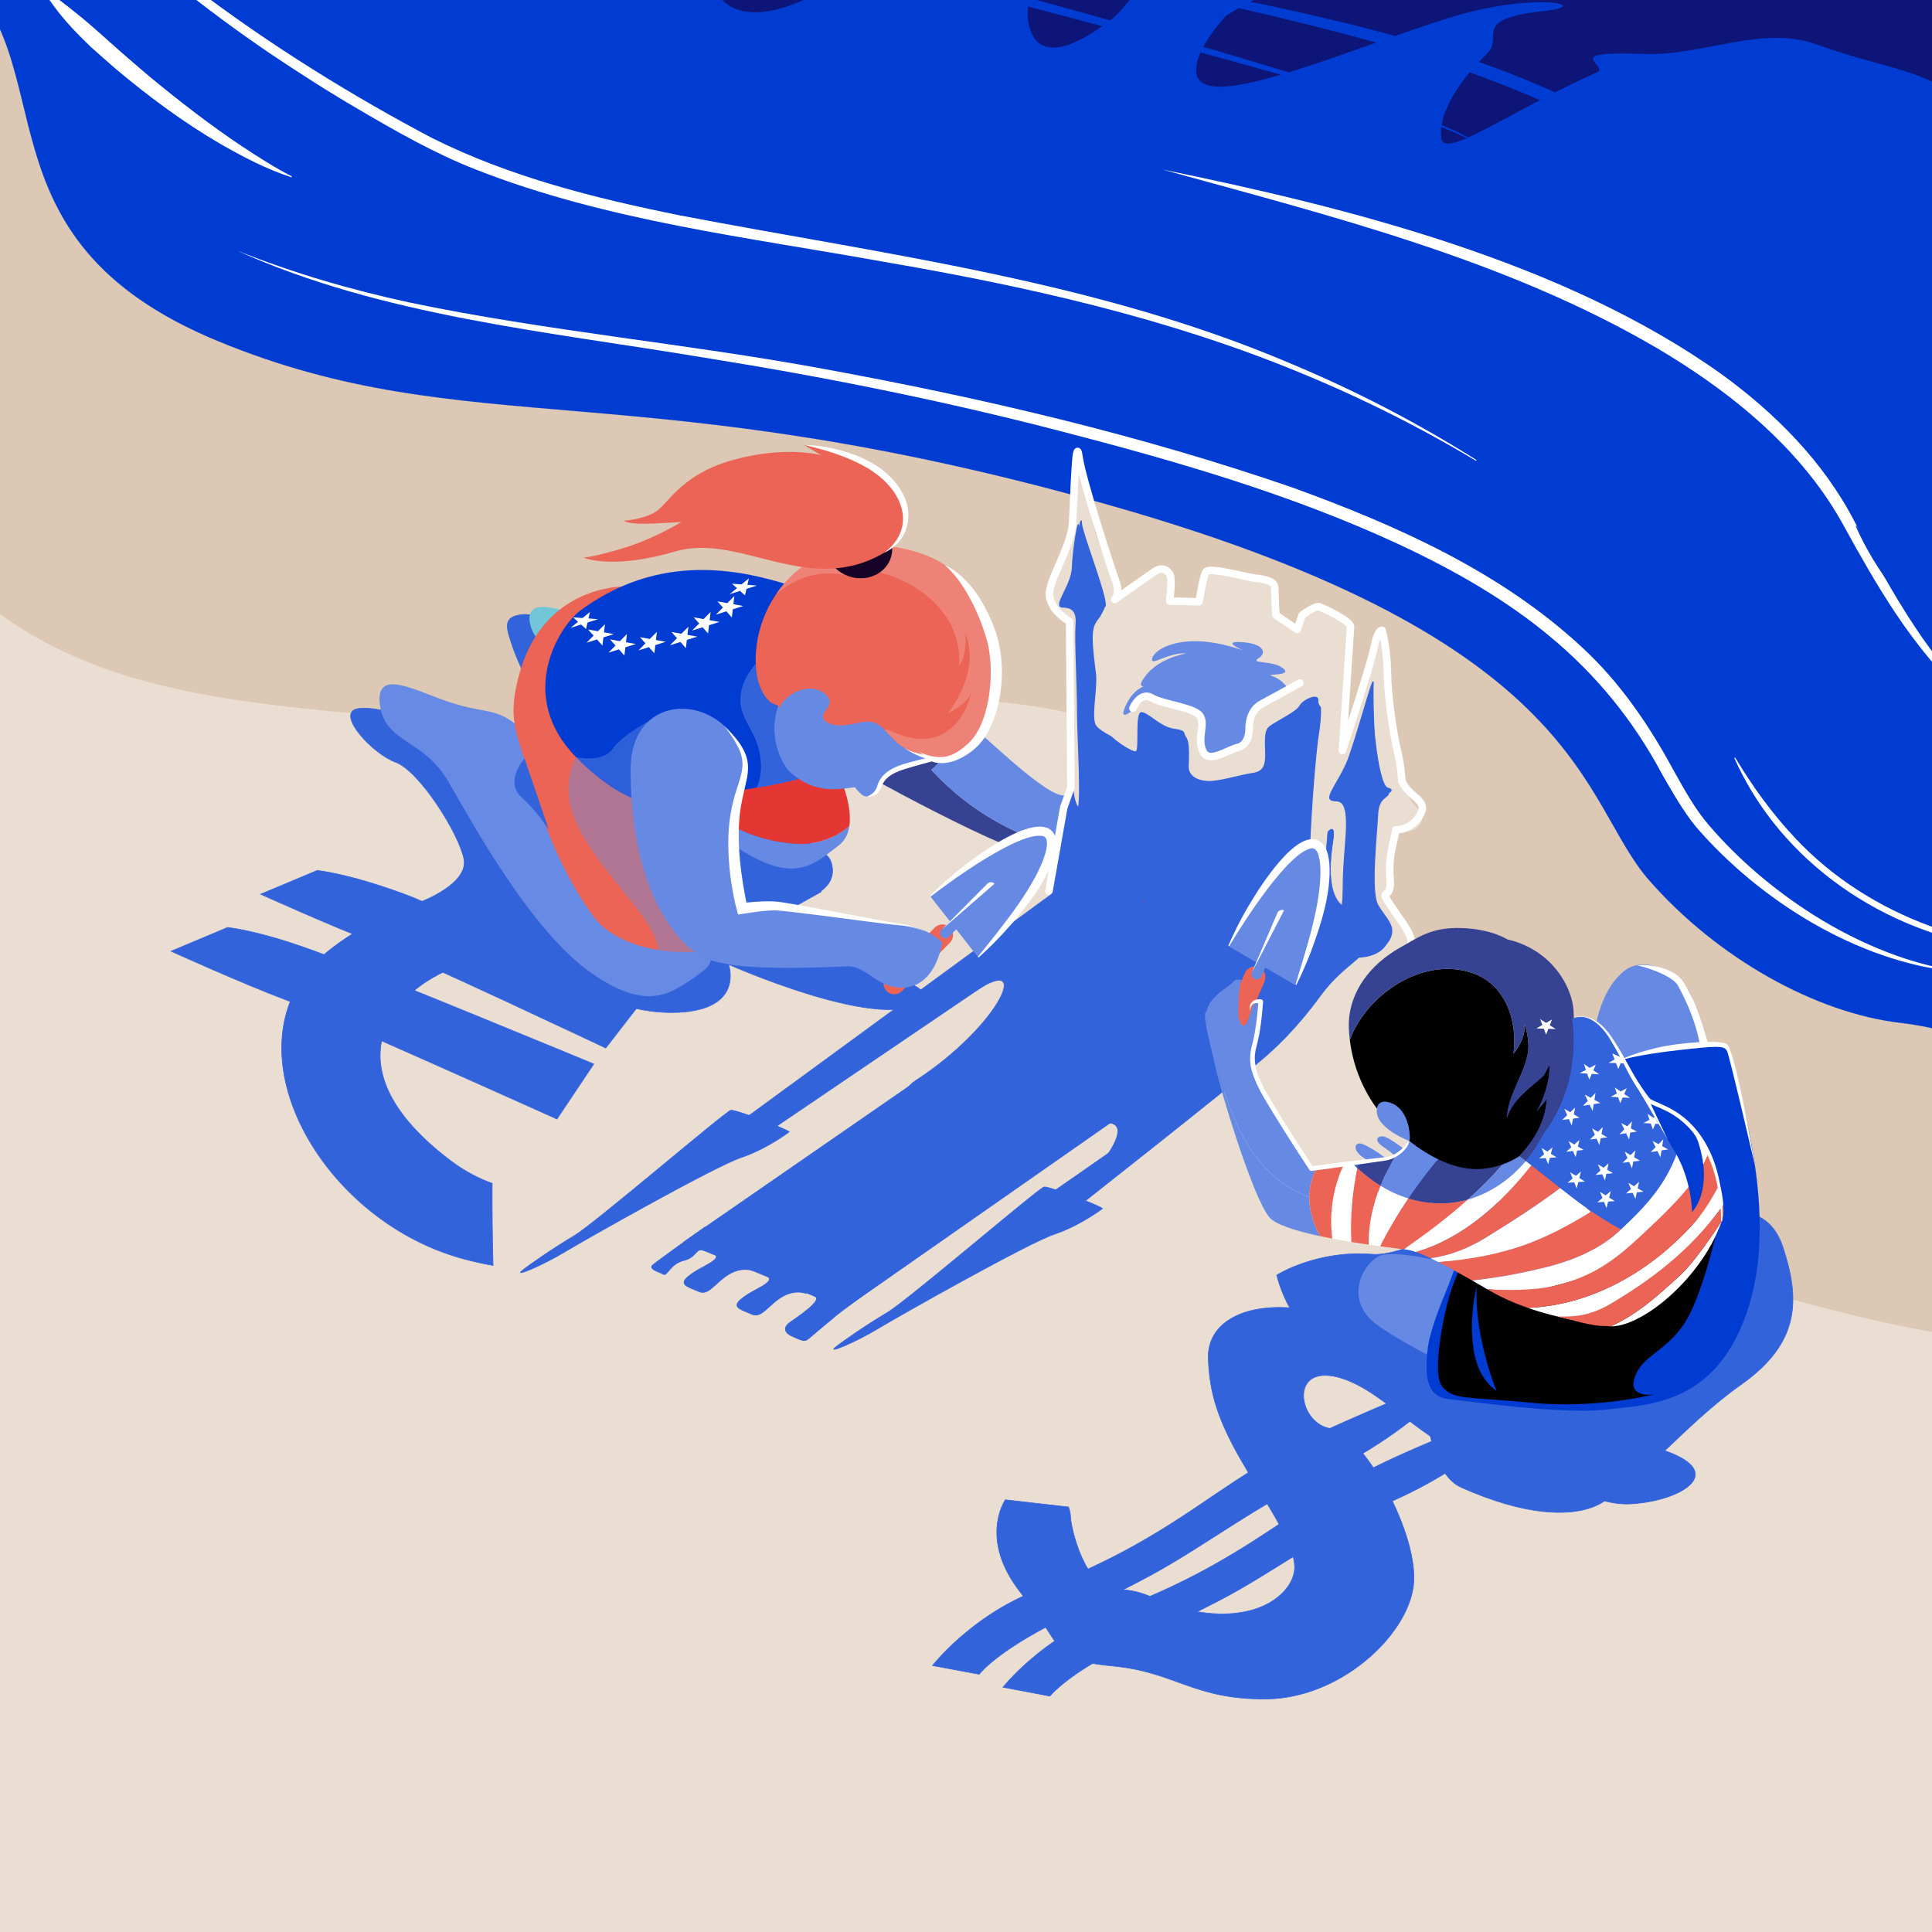 <svg width="262" height="262" viewBox="0 0 262 262" fill="none" xmlns="http://www.w3.org/2000/svg">
<rect x="0" y="0" width="262" height="262" fill="#333333" stroke="none"/>
<g clip-path="url(#clip0_1_1142)">
<rect width="262" height="262" fill="#E5D5C5"/>
<g clip-path="url(#clip1_1_1142)">
<path d="M1117.71 -369.189H-773.159V690.485H1117.71V-369.189Z" fill="#EADED2"/>
<path d="M242.58 66.069C213.642 60.315 184.703 54.561 155.767 48.807C132.046 44.09 108.326 39.373 84.603 34.657C74.062 32.56 63.519 30.464 52.978 28.368C48.326 27.443 42.759 27.326 38.608 25.264C32.249 22.104 27.157 14.969 22.837 9.569C3.692 -14.36 -13.878 -39.548 -29.721 -65.781C-33.008 -71.223 -36.491 -77.866 -41.774 -81.675C-46.797 -85.296 -53.247 -87.442 -58.57 -90.762C-69.75 -97.733 -79.907 -106.199 -90.011 -114.612C-100.132 -123.039 -110.425 -131.662 -117.432 -142.813C-124.679 -154.348 -127.954 -167.861 -133.122 -180.466C-152.451 -227.592 -197.472 -259.695 -244.624 -278.963C-291.774 -298.231 -342.463 -307.136 -390.797 -323.209C-427.587 -335.443 -463.101 -351.858 -500.927 -360.361C-532.613 -367.484 -565.288 -368.906 -597.762 -369.396C-640.972 -370.049 -684.206 -369.099 -727.346 -366.551C-699.08 -335.889 -656.336 -324.281 -619.801 -304.178C-598.73 -292.583 -579.376 -277.873 -562.564 -260.675C-546.043 -243.775 -531.854 -224.395 -513.107 -210.001C-461.323 -170.242 -384.062 -175.039 -335.251 -131.682C-314.053 -112.853 -300.238 -86.421 -277.477 -69.517C-255.602 -53.27 -228.294 -47.36 -204.949 -33.794C-193.867 -27.356 -186.231 -17.164 -175.546 -10.647C-164.712 -4.039 -150.687 -2.017 -141.438 7.049C-134.612 13.739 -131.723 23.535 -125.476 30.771C-116.2 41.516 -100.947 45.008 -86.752 45.068C-72.558 45.128 -58.391 42.395 -44.231 43.405C-39.456 43.746 -34.418 44.645 -30.86 47.844C-28.577 49.896 -27.133 52.694 -25.596 55.352C-18.852 67.011 -9.342 77.041 1.88 84.481C13.802 92.386 27.926 94.593 41.992 96.096C109.414 103.294 123.402 84.127 167.044 104.202C210.686 124.276 179.913 159.805 246.775 177.15C257.123 179.834 268.364 182.344 278.996 181.683C290.83 180.949 303.533 181.437 313.742 188.196C326.763 196.82 332.034 213.036 341.229 225.66C358.707 249.655 389.602 259.706 411.078 280.2C421.953 290.578 430.278 303.525 441.927 313.027C452.069 321.299 464.293 326.594 476.62 330.994C487.421 334.849 498.438 338.1 509.602 340.726C519.99 343.169 532.865 344.259 539.434 335.848C542.316 332.155 543.275 327.332 543.735 322.67C545.643 303.354 540.487 283.949 532.922 266.074C528.184 254.879 522.435 244.009 514.686 234.643C501.286 218.446 482.625 207.554 463.804 198.192C432.58 182.66 399.83 170.419 366.615 159.897C358.297 157.262 349.947 154.736 341.572 152.286C335.072 150.385 327.76 149.619 322.915 144.752C317.026 138.84 311.186 132.839 305.187 127C291.677 113.852 278.166 100.705 264.657 87.556C259.361 82.401 254.065 77.248 248.769 72.094C247.537 70.895 244.344 66.42 242.58 66.069Z" fill="#DCC8B4" stroke="#DCC8B4" stroke-width="0.14" stroke-linecap="round" stroke-linejoin="round"/>
<path d="M275.678 146.042C274.954 145.081 269.003 140.034 257.656 138.7C246.309 137.366 232.959 130.023 223.614 119.342C214.269 108.662 215.27 86.969 150.857 68.614C86.445 50.257 63.644 60.292 29.602 46.275C-4.44 32.258 9.35 8.206 -6.337 -4.477C-15.144 -11.597 -25.267 -15.207 -36.426 -15.982C-51.834 -17.052 -67.191 -7.426 -82.465 -12.503C-99.642 -18.213 -106.167 -40.225 -122.315 -48.405C-140.499 -57.616 -162.745 -47.761 -179.925 -60.346C-187.912 -66.197 -193.25 -73.174 -202.769 -77.255C-212.607 -81.471 -223.412 -83.263 -233.914 -84.95C-240.208 -85.961 -246.673 -87.081 -252.097 -90.426C-256.744 -93.29 -260.298 -97.59 -263.728 -101.837C-286.296 -129.79 -308.701 -160.115 -341.371 -175.059C-356.321 -181.898 -372.65 -185.1 -388.121 -190.664C-415.614 -200.554 -440.313 -218.09 -458.714 -240.786C-472.125 -257.328 -482.437 -276.715 -498.89 -290.236C-512.708 -301.591 -529.832 -307.946 -546.332 -314.849C-578.713 -328.396 -616.511 -348.404 -646.058 -367.351C-601.629 -367.605 -554.009 -369.827 -510.168 -362.623C-471.245 -356.228 -429.865 -338.428 -392.628 -325.418C-359.086 -313.7 -325.795 -301.269 -292.781 -288.14C-229.521 -262.982 -165.879 -234.855 -97.788 -225.982C-80.758 -223.762 -63.978 -224.451 -46.951 -223.423C-33.654 -222.62 -21.377 -219.796 -7.735 -219.766C29.475 -219.686 66.684 -219.605 103.893 -219.524C240.823 -219.228 377.753 -218.931 514.682 -218.633C516.18 -218.63 517.815 -218.579 518.958 -217.609C520.29 -216.479 520.473 -214.528 520.561 -212.785C521.782 -188.249 523.002 -163.711 524.223 -139.175C525.456 -114.391 526.689 -89.606 527.922 -64.822C528.469 -53.836 527.281 -40.753 530.473 -30.302C533.746 -19.587 535.325 -8.176 536.654 2.945C536.654 35.969 539.613 68.892 538.818 102.105C538.503 115.287 534.683 134.238 541.153 145.536C548.536 158.427 562.5 170.294 572.214 181.604C579.109 189.63 586.107 197.75 594.812 203.765C605.068 210.851 617.178 214.664 629.144 218.158C787.786 264.489 955.843 271.716 1114.36 318.486C1118.49 395.243 1119.78 573.734 1118.22 650.588C1062.45 654.258 1006.49 548.871 950.721 545.068C936.011 544.065 920.992 542.99 907.391 537.297C893.8 531.61 882.501 521.678 871.436 511.95C838.801 483.254 804.019 453.871 761.591 444.471C752.963 442.56 744.083 441.499 735.843 438.309C711.571 428.915 697.702 403.428 676.343 388.557C638.829 362.439 581.284 370.774 551.908 335.753C547.526 330.528 543.99 324.505 538.73 320.166C527.338 310.768 510.824 310.524 497.569 305.01C481.717 298.415 467.43 286.928 453.066 277.556C437.88 267.649 422.369 257.443 411.494 242.935C402.038 230.321 395.609 214.103 381.443 207.185C376.226 204.636 370.238 203.553 365.626 200.024C359.127 195.052 356.155 186.2 349.067 181.978C345.771 180.015 341.361 179.251 337.749 177.844C332.552 175.82 327.468 173.52 322.535 170.917C316.868 167.926 311.647 165.866 305.651 163.638C295.331 159.802 282.563 155.168 275.675 146.041L275.678 146.042Z" fill="#003CD2" stroke="#003CD2" stroke-width="0.013" stroke-miterlimit="10"/>
<path d="M302.982 89.775C302.81 87.418 303.391 84.791 303.145 82.401C302.857 79.604 302.432 76.817 301.927 74.051C299.576 61.197 295.42 45.731 284.933 37.018C273.534 27.547 294.264 32.791 272.552 18.894C270.253 17.422 268.412 15.18 266.042 13.425C260.463 9.292 254.529 9.017 246.427 6.051C238.924 3.306 231.022 7.64 222.845 7.317C211.154 6.854 218.532 8.939 216.482 9.851C212.893 11.447 209.555 13.185 206.641 14.741C200.112 18.228 195.721 20.792 195.45 18.747C195.273 17.415 195.615 15.913 196.335 14.346C197.418 11.998 199.355 9.508 201.684 7.245C204.013 4.98 199.282 2.575 209.383 1.496C216.315 0.754 208.249 -1.154 197.015 2.272C195.282 2.801 193.454 3.394 191.565 4.048C187.033 5.618 182.463 7.285 178.324 8.667C176.472 9.285 174.707 9.845 173.07 10.314C166.959 12.062 162.63 12.531 162.251 9.927C161.965 7.965 163.578 5.187 166.092 2.318C166.692 1.633 171.61 -0.707 172.3 -1.394C175.875 -4.953 176.202 -6.736 179.911 -8.668C187.327 -12.53 173.585 -5.764 164.045 -5.013C154.097 -4.23 153.855 0.458 150.196 3.055C146.535 5.653 143.357 7.341 141.062 5.959C138.891 4.651 138.115 -1.656 142.907 -4.605C148.304 -7.925 151.074 -16.135 155.542 -19.337C159.572 -22.224 153.543 -21.292 144.401 -18.418C141.258 -17.43 134.903 -17.252 131.307 -15.882C126.958 -14.224 140.75 -14.344 121.224 -9.331C117.581 -8.395 116.208 -4.263 113.611 -2.587C97.718 7.661 92.675 -2.513 98.68 -12.948C100.466 -16.054 95.579 -12.98 107.032 -20.068C111.7 -22.957 112.709 -28.401 115.723 -30.542C122.885 -35.631 119.294 -36.109 102.479 -30.994C99.603 -30.118 96.34 -30.835 92.677 -29.504C87.56 -27.645 80.774 -26.421 77.094 -24.803C74.168 -23.517 74.103 -21.782 71.944 -20.723C63.512 -16.587 60.467 -14.43 59.124 -16.202C57.005 -19 65.127 -26.95 70.426 -32.355C74.866 -36.883 62.382 -33.239 53.271 -27.718C51.51 -26.651 49.222 -24.774 47.55 -23.894C33.842 -16.677 40.889 -25.715 46.028 -30.12C47.928 -31.748 48.567 -34.831 50.295 -37.117C51.972 -39.335 55.242 -40.283 56.185 -42.105C59.013 -47.57 56.414 -49.486 44.157 -46.452C23.671 -41.38 27.794 -50.521 34.332 -54.487C35.744 -55.343 41.703 -57.974 42.151 -59.871C42.4 -60.922 41.687 -60.826 41.71 -61.229C41.731 -61.572 40.948 -61.812 41.159 -62.856C41.365 -63.873 43.091 -64.408 43.52 -65.315C44.422 -67.217 43.87 -69.531 41.983 -70.668C39.984 -71.874 37.438 -71.606 35.176 -71.029C28.451 -69.312 22.257 -65.22 15.318 -65.109C7.25 -64.98 6.202 -70.84 2.354 -75.997C-0.439 -79.74 -5.987 -79.91 -10.557 -78.949C-15.127 -77.988 -19.82 -76.255 -24.335 -77.446C-30.979 -79.201 -34.817 -86.656 -41.376 -88.71C-47.661 -90.676 -54.882 -87.171 -60.912 -89.817C-65.759 -91.945 -68.17 -97.292 -70.292 -102.141C-72.027 -106.102 -74.198 -110.689 -78.128 -112.916C-82.881 -115.61 -88.632 -116.751 -93.54 -119.316C-100.295 -122.847 -106.595 -128.876 -107.069 -136.482C-107.222 -138.926 -106.773 -141.479 -107.657 -143.766C-111.051 -152.543 -124.564 -147.165 -130.745 -151.943C-138.935 -158.275 -137.396 -171.15 -149.023 -175.827C-154.067 -177.857 -160.044 -177.618 -164.453 -180.8C-171.826 -186.121 -170.333 -192.756 -179.672 -196.731C-189.01 -200.706 -199.319 -201.583 -209.169 -202.662C-265.11 -208.786 -323.912 -217.339 -368.241 -252.007C-377.725 -259.423 -386.33 -267.894 -395.601 -275.575C-418.586 -294.62 -445.226 -308.433 -471.918 -321.466C-485.371 -328.035 -498.924 -334.404 -512.244 -341.241C-523.083 -346.806 -543.56 -354.139 -550.24 -364.163C-543.606 -370.431 -522.248 -366.998 -513.463 -367.042C-496.83 -367.126 -480.197 -367.18 -463.564 -367.229C-415.253 -367.372 -366.942 -367.445 -318.63 -367.506C-254.864 -367.587 -191.097 -367.635 -127.331 -367.67C-53.634 -367.71 20.061 -367.731 93.758 -367.741C171.858 -367.752 249.959 -367.751 328.059 -367.741C405.039 -367.733 482.017 -367.716 558.996 -367.692C629.329 -367.671 699.66 -367.646 769.992 -367.615C828.152 -367.59 886.311 -367.562 944.471 -367.531C984.933 -367.51 1025.39 -367.487 1065.86 -367.463C1083.1 -367.453 1100.33 -367.442 1117.57 -367.431C1117.82 -367.431 1118.07 -367.431 1118.31 -367.431C1118.31 -367.431 1117.84 413.611 1116.95 589.836C1116.95 589.836 1073.63 547.84 1023.17 540.608C1001.11 537.448 986.557 515.475 968.37 502.609C919.66 468.151 858.714 456.583 804.902 430.812C747.314 403.233 698.176 359.493 638.944 335.647C614.58 325.838 587.382 318.59 570.542 298.436C562.254 288.517 557.263 276.262 549.673 265.799C532.589 242.245 505.638 252.496 485.005 235.767C475.061 227.705 469.401 214.262 457.573 209.368C452.809 207.396 447.534 207.071 442.582 205.635C416.566 198.084 406.244 163.067 380.241 155.471C370.283 152.563 358.032 153.582 351.409 145.596C346.806 140.046 346.484 131.534 341.012 126.838C337.606 123.915 333.075 123.622 329.352 121.405C325.86 119.328 324.061 116.037 322.524 112.371C320.373 107.238 318.475 104.5 313.615 102.108C309.371 100.019 303.94 95.613 303.089 90.682C303.039 90.389 303.004 90.088 302.982 89.784V89.775Z" fill="#0D1678"/>
<path d="M265.179 131.754C251.914 130.441 238.627 122.124 230.016 112.152C228.255 110 226.895 107.582 225.515 105.203C217.37 89.846 205.251 81.091 189.787 73.856C175.013 66.991 159.275 62.469 143.536 58.394C127.742 54.305 111.746 51.095 95.632 48.521C74.334 44.955 51.81 42.889 32.111 33.967C39.686 37 47.539 39.299 55.512 41.016C74.165 44.924 93.199 46.587 111.933 50.069C133.374 54.003 154.69 59.015 175.314 66.128C189.402 71.248 203.568 77.537 214.652 87.888C219.714 92.576 223.659 98.376 226.918 104.406C228.417 107.077 229.845 109.713 231.805 111.979C233.779 114.27 235.943 116.412 238.234 118.384C243.871 123.21 250.311 127.152 257.318 129.644C259.872 130.541 262.503 131.24 265.191 131.642L265.179 131.754Z" fill="white"/>
<path d="M39.532 24.043C36.142 22.949 32.957 21.273 29.875 19.511C24.893 16.602 20.189 13.115 15.773 9.408C14.828 8.606 13.201 7.151 12.267 6.32C10.497 4.623 8.797 2.85 7.337 0.873C6.801 0.154 6.28 -0.576 5.812 -1.355L5.902 -1.443C7.466 -0.503 8.86 0.589 10.23 1.703C11.62 2.782 12.925 3.963 14.242 5.128C16.122 6.826 18.248 8.671 20.195 10.315C24.242 13.654 28.43 16.917 32.797 19.827C34.998 21.284 37.224 22.709 39.576 23.922L39.532 24.04V24.043Z" fill="white"/>
<path d="M-0.941 -30.148C10.774 -10.253 38.344 8.067 58.621 18.73C69.179 24.008 80.722 26.891 92.248 29.217C120.098 34.549 148.702 38.073 175.005 49.291C183.758 52.947 192.214 57.319 200.23 62.385L200.165 62.493C195.593 59.757 190.907 57.222 186.111 54.911C182.962 53.388 179.635 51.908 176.395 50.576C158.338 43.103 139.182 38.825 119.976 35.525C101.335 32.157 82.245 29.961 64.496 22.98C58.942 20.807 53.744 17.831 48.617 14.823C44.573 12.471 40.458 9.83 36.568 7.215C27.739 1.206 19.304 -5.48 11.835 -13.13C7.711 -17.398 3.825 -21.938 0.672 -26.978C0.05 -27.991 -0.547 -29.016 -1.057 -30.093L-0.942 -30.146L-0.941 -30.148Z" fill="white"/>
<path d="M273.551 97.532C270.9 98.019 267.477 95.273 265.616 93.579C259.065 87.317 254.45 79.326 250.121 71.464C249.422 70.171 248.654 68.913 247.841 67.688C242.029 59.071 233.673 52.53 224.804 47.268C204.153 35.152 180.301 29.255 157.632 22.987C183.03 28.187 211.971 35.472 233.323 50.646C240.686 55.964 247.301 62.607 251.499 70.737C255.456 78.38 263.529 93.586 271.383 97.04C272.056 97.3 272.793 97.524 273.514 97.413L273.552 97.534L273.551 97.532Z" fill="white"/>
<path d="M-0.146 -72.853C0.471 -70.885 1.382 -68.995 2.34 -67.169C4.146 -63.776 6.328 -60.595 8.718 -57.591C18.399 -45.62 31.451 -36.772 45.276 -30.226C47.445 -29.174 50.328 -27.933 52.562 -26.986C53.747 -26.515 55.497 -25.831 56.686 -25.36C99.484 -9.213 144.595 -0.414 187.937 14.029C192.406 15.637 196.892 17.299 201.024 19.67L200.961 19.779C198.888 18.629 196.7 17.701 194.496 16.833C187.856 14.269 181.021 12.247 174.187 10.269C136.485 -0.386 98.118 -8.89 61.184 -22.126C58.43 -23.12 55.566 -24.225 52.844 -25.325C35.823 -32.296 19.49 -42.411 8.163 -57.154C5.647 -60.482 3.403 -64.029 1.629 -67.809C0.892 -69.437 0.2 -71.09 -0.265 -72.821L-0.143 -72.851L-0.146 -72.853Z" fill="#003CD2"/>
<path d="M260.858 63.084C259.42 63.382 257.757 62.59 256.534 61.884C253.62 60.12 251.238 57.593 249.06 55.008C246.42 51.827 244.082 48.373 241.922 44.858C240.354 42.294 238.876 39.671 237.441 37.04C236.043 34.459 234.355 32.047 232.434 29.829C226.855 23.412 219.57 18.713 211.967 15.023C189.95 4.611 165.586 1.065 142.175 -4.954L142.203 -5.077C148.074 -3.911 153.955 -2.821 159.833 -1.692C164.244 -0.852 168.648 0.038 173.042 0.968C186.967 4.011 200.909 7.58 213.77 13.889C222.574 18.238 230.939 24.132 236.481 32.377C237.325 33.648 238.116 34.956 238.817 36.311C241.541 41.61 244.419 46.836 247.803 51.737C248.6 52.898 249.577 54.216 250.445 55.325C252.304 57.618 254.299 59.867 256.752 61.534C257.364 61.947 258.006 62.316 258.69 62.59C259.361 62.848 260.104 63.076 260.82 62.964L260.858 63.084Z" fill="#003CD2"/>
<path d="M261.997 53.13C261.608 52.543 261.084 51.869 260.639 51.315C257.696 47.693 254.298 44.454 250.801 41.368L249.021 39.841C253.46 43.055 257.817 46.493 261.61 50.467C261.976 50.853 262.467 51.396 262.811 51.803C262.943 51.961 263.067 52.108 263.206 52.29L261.997 53.13Z" fill="#003CD2"/>
<path d="M155.081 14.338L139.59 9.906L155.567 11.999L155.081 14.338Z" fill="#003CD2"/>
<path d="M141.581 22.844L126.237 17.92L142.14 20.522L141.581 22.844Z" fill="#003CD2"/>
<path d="M290.419 128.991C279.653 130.6 268.346 129.36 258.314 125.071C251.398 122.091 245.151 117.461 240.481 111.537C238.365 108.855 236.574 105.9 235.187 102.79L235.298 102.731L235.838 103.596C236.527 104.733 237.308 105.894 238.058 106.996C239.412 108.917 240.868 110.802 242.441 112.548C252.459 123.979 267.364 129.065 282.285 129.279C284.992 129.313 287.714 129.218 290.399 128.868L290.42 128.992L290.419 128.991Z" fill="white"/>
<path d="M306.888 97.56C296.121 99.169 284.815 97.93 274.783 93.641C267.867 90.66 261.62 86.03 256.95 80.106C254.833 77.425 253.043 74.469 251.655 71.359L251.767 71.301L252.307 72.165C252.995 73.302 253.777 74.463 254.527 75.566C255.881 77.486 257.337 79.372 258.909 81.118C268.927 92.548 283.833 97.634 298.754 97.848C301.461 97.882 304.183 97.787 306.868 97.437L306.889 97.562L306.888 97.56Z" fill="#003CD2"/>
<path d="M126.294 104.393C125.542 105.002 124.736 105.547 123.877 106.019C124.736 105.547 125.542 105 126.294 104.393C125.999 104.072 125.707 103.744 125.422 103.41C125.707 103.744 125.999 104.07 126.294 104.393C127.516 103.406 128.6 102.256 129.552 100.991C126.157 97.981 123.402 95.245 123.402 95.245C123.402 95.245 110.636 89.625 108.993 92.022C107.351 94.421 108.165 98.783 112.986 102.418C115.353 104.202 137.904 116.487 142.022 116.37C144.382 116.303 146.345 115.978 147.592 115.712C139.4 114.448 131.925 110.535 126.293 104.392L126.294 104.393Z" fill="#364393"/>
<path d="M157.766 108.078C157.766 108.078 148.113 107.661 144.242 107.861C142.099 107.971 135.631 101.814 131.418 98.078C130.466 99.342 127.516 103.407 126.293 104.395C131.923 110.538 139.4 114.45 147.592 115.715C148.521 115.518 158.51 116.912 158.51 116.912L157.766 108.079V108.078Z" fill="#668AE4"/>
<path d="M186.567 132.802L187.484 127.809L189.291 112.53C189.291 112.53 191.675 113.452 192.685 111.586C193.695 109.72 190.76 109.65 190.199 105.451C189.638 101.251 187.631 95.576 187.974 93.217C188.318 90.857 188.248 85.291 187.413 85.475C186.578 85.658 182.04 101.793 182.04 101.793C182.04 101.793 182.935 87.651 183.219 85.703C183.503 83.754 179.852 82.131 178.88 82.274C177.908 82.417 176.585 83.421 176.585 83.421L175.904 85.365L173.015 83.421V80.155C173.015 80.155 173.149 78.49 169.223 78.331C165.297 78.171 163.762 77.209 163.103 78.331C162.446 79.453 163.103 81.624 163.103 81.624L158.624 81.509V78.331C158.624 78.331 157.441 76.623 155.381 78.331C153.319 80.039 149.108 82.419 149.108 82.419L150.588 107.915" fill="#EADED2"/>
<path d="M145.341 109.513C145.341 109.513 145.571 93.746 145.341 91.372C145.112 88.998 145.393 88.15 145.443 86.117C145.495 84.083 144.491 83.597 143.804 83.501C143.117 83.404 141.891 82.895 142.351 81.031C142.811 79.166 145.242 73.571 145.445 70.942C145.648 68.314 145.725 69.247 145.954 65.178C146.183 61.109 146.414 61.194 146.798 63.568C147.181 65.942 148.108 72.558 149.787 75.352C151.467 78.145 152.075 81.815 152.075 81.815L152.623 111.548L145.341 109.514V109.513Z" fill="#EADED2"/>
<path d="M142.608 121.258L164.425 130.366C164.425 130.366 179.562 135.709 180.317 131.86C181.072 128.012 184.359 129.287 184.359 129.287C184.359 129.287 187.191 129.398 188.346 127.529C189.501 125.66 187.868 124.558 186.837 122.737C185.806 120.916 186.704 113.085 186.837 110.274C186.968 107.462 189.727 107.308 188.194 106.884C186.66 106.461 185.894 94.932 185.996 93.491C186.098 92.05 184.055 100.612 182.983 103.029C181.912 105.446 180.222 107.478 180.835 107.917C181.447 108.355 182.597 107.479 182.905 109.853C183.211 112.226 182.521 115.279 182.521 120.436C182.521 125.593 179.915 127.061 178.229 125.196C176.542 123.331 178.283 102.551 178.784 99.583C179.718 94.05 178.272 91.582 176.831 93.81C174.95 96.724 168.841 100.082 163.548 99.318C158.255 98.556 152.986 93.8 152.219 93.455C151.453 93.109 150.243 91.165 149.649 89.545C147.795 84.497 149.482 83.234 149.865 82.217C150.249 81.2 146.645 72.129 146.645 70.857C146.645 69.586 145.879 73.993 145.802 76.452C145.725 78.912 143.042 81.793 144.498 81.814C145.954 81.835 146.452 82.543 146.3 84.315C146.146 86.086 146.5 92.471 146.5 96.117C146.5 99.762 147.209 109.626 146.367 109.541C145.523 109.455 145.307 105.189 145.307 105.189" fill="#3363DB"/>
<path d="M142.608 121.258L164.425 130.366C164.425 130.366 179.562 135.709 180.317 131.86C181.072 128.012 184.359 129.287 184.359 129.287C184.359 129.287 187.191 129.398 188.346 127.529C189.501 125.66 187.868 124.558 186.837 122.737C185.806 120.916 186.704 113.085 186.837 110.274C186.968 107.462 189.727 107.308 188.194 106.884C186.66 106.461 185.894 94.932 185.996 93.491C186.098 92.05 184.055 100.612 182.983 103.029C181.912 105.446 180.222 107.478 180.835 107.917C181.447 108.355 182.597 107.479 182.905 109.853C183.211 112.226 182.521 115.279 182.521 120.436C182.521 125.593 179.915 127.061 178.229 125.196C176.542 123.331 178.283 102.551 178.784 99.583C179.718 94.05 178.272 91.582 176.831 93.81C174.95 96.724 168.841 100.082 163.548 99.318C158.255 98.556 152.986 93.8 152.219 93.455C151.453 93.109 150.243 91.165 149.649 89.545C147.795 84.497 149.482 83.234 149.865 82.217C150.249 81.2 146.645 72.129 146.645 70.857C146.645 69.586 145.879 73.993 145.802 76.452C145.725 78.912 143.042 81.793 144.498 81.814C145.954 81.835 146.452 82.543 146.3 84.315C146.146 86.086 146.5 92.471 146.5 96.117C146.5 99.762 147.209 109.626 146.367 109.541C145.523 109.455 145.307 105.189 145.307 105.189" stroke="#3363DB" stroke-width="0.143" stroke-miterlimit="10"/>
<path d="M142.836 119.636L164.049 130.882C164.049 130.882 177 132.965 177.754 129.115C178.509 125.267 183.983 129.804 183.983 129.804C183.983 129.804 186.814 129.914 187.969 128.045C189.125 126.176 187.491 125.074 186.46 123.253C185.429 121.432 186.327 113.601 186.46 110.79C186.591 107.978 189.35 107.824 187.817 107.401C186.284 106.977 186.113 94.058 186.215 92.617C186.317 91.176 183.676 101.128 182.605 103.545C181.533 105.963 179.844 107.994 180.456 108.433C181.069 108.871 182.219 107.995 182.527 110.369C182.833 112.743 182.143 115.795 182.143 120.952C182.143 126.109 179.537 127.577 177.85 125.712C176.163 123.847 177.905 103.067 178.406 100.099C179.34 94.567 177.894 92.098 176.453 94.326C174.572 97.24 168.463 100.598 163.17 99.835C157.877 99.072 152.608 94.316 151.841 93.971C151.075 93.625 149.865 91.681 149.27 90.061C147.417 85.013 149.104 83.75 149.487 82.733C149.87 81.716 146.267 72.645 146.267 71.373C146.267 70.102 145.501 74.509 145.424 76.969C145.347 79.428 142.664 82.309 144.12 82.33C145.576 82.351 146.074 83.059 145.922 84.831C145.768 86.602 146.122 92.987 146.122 96.633C146.122 100.278 146.831 110.142 145.989 110.057C145.145 109.972 144.929 105.705 144.929 105.705" fill="#3363DB"/>
<path d="M142.836 119.636L164.049 130.882C164.049 130.882 177 132.965 177.754 129.115C178.509 125.267 183.983 129.804 183.983 129.804C183.983 129.804 186.814 129.914 187.969 128.045C189.125 126.176 187.491 125.074 186.46 123.253C185.429 121.432 186.327 113.601 186.46 110.79C186.591 107.978 189.35 107.824 187.817 107.401C186.284 106.977 186.113 94.058 186.215 92.617C186.317 91.176 183.676 101.128 182.605 103.545C181.533 105.963 179.844 107.994 180.456 108.433C181.069 108.871 182.219 107.995 182.527 110.369C182.833 112.743 182.143 115.795 182.143 120.952C182.143 126.109 179.537 127.577 177.85 125.712C176.163 123.847 177.905 103.067 178.406 100.099C179.34 94.567 177.894 92.098 176.453 94.326C174.572 97.24 168.463 100.598 163.17 99.835C157.877 99.072 152.608 94.316 151.841 93.971C151.075 93.625 149.865 91.681 149.27 90.061C147.417 85.013 149.104 83.75 149.487 82.733C149.87 81.716 146.267 72.645 146.267 71.373C146.267 70.102 145.501 74.509 145.424 76.969C145.347 79.428 142.664 82.309 144.12 82.33C145.576 82.351 146.074 83.059 145.922 84.831C145.768 86.602 146.122 92.987 146.122 96.633C146.122 100.278 146.831 110.142 145.989 110.057C145.145 109.972 144.929 105.705 144.929 105.705" stroke="#3363DB" stroke-width="0.143" stroke-miterlimit="10"/>
<path d="M181.051 97.114C181.051 97.114 178.638 96.171 178.783 95.01C178.929 93.849 176.67 94.829 176.219 95.701C175.769 96.572 172.691 97.94 172.017 98.605C171.342 99.269 171.567 100.93 171.567 102.34C171.567 103.749 171.342 104.621 169.803 104.829C168.264 105.036 165.263 105.992 163.762 105.908C162.261 105.824 161.165 105.144 161.203 103.908C161.241 102.671 161.357 100.626 160.882 100.004C160.406 99.381 161.023 99.061 159.185 98.812C157.347 98.563 155.657 96.53 154.758 96.571C153.858 96.612 154.532 101.798 154.008 101.882C153.482 101.965 150.593 100.139 150.067 99.019C149.542 97.898 150.179 93.583 150.293 93.459C150.406 93.334 150.209 92.074 150.007 90.401C149.806 88.728 161.249 89.308 161.249 89.308L179.41 88.312" fill="#EADED2"/>
<path d="M142.251 120.853L144.255 109.514L145.23 106.772L145.049 84.281C145.049 84.281 142.803 83.076 142.352 81.029C141.9 78.981 145.23 74.441 145.446 70.941C145.661 67.441 145.867 58.676 146.32 61.922C146.775 65.165 150.722 77.217 151.336 78.886C151.95 80.555 151.156 81.306 151.156 81.306C151.156 81.306 155.381 78.331 156.474 77.571C157.566 76.812 158.235 77.278 158.627 77.834C159.018 78.391 158.627 81.507 158.627 81.507L162.612 81.61C162.612 81.61 163.105 78.329 163.52 77.57C163.934 76.81 169.225 78.328 170.235 78.412C171.245 78.496 172.88 78.78 172.873 79.654C172.866 80.528 173.017 83.418 173.017 83.418L175.906 85.363L176.587 83.418C176.587 83.418 178.365 82.117 178.882 82.271C179.399 82.425 183.198 84.232 183.153 84.977C183.108 85.721 182.042 101.79 182.042 101.79C182.042 101.79 185.916 90.075 186.362 87.713C186.808 85.35 187.415 85.472 187.415 85.472C187.415 85.472 188.088 87.62 188.145 91.128C188.203 94.636 188.936 99.419 189.503 101.812C190.071 104.206 190.092 105.908 190.092 105.908C191.258 108.395 193.773 108.422 192.565 110.539C191.358 112.657 189.294 112.527 189.294 112.527" stroke="white" stroke-width="1.016" stroke-linecap="round" stroke-linejoin="round"/>
<path d="M174.552 93.22C174.552 93.22 173.794 92.092 172.542 91.698C171.29 91.303 175.434 91.754 174 90.626C172.565 89.499 169.429 90.063 170.665 89.274C171.902 88.485 171.29 87.244 168.333 87.075C165.376 86.906 168.843 88.313 168.843 88.313C168.843 88.313 164.357 86.483 160.381 87.061C156.406 87.638 155.845 89.668 156.406 89.668C156.967 89.668 158.7 88.654 160.433 88.597C162.166 88.541 157.834 88.71 155.59 91.359C153.347 94.009 156.167 92.825 156.167 92.825C156.167 92.825 153.941 92.769 152.625 95.756C151.309 98.743 154.946 95.121 154.946 95.121L155.769 94.459L162.756 97.112L163.12 101.853L164.365 102.59L168.858 100.703L169.608 96.489L174.552 93.22Z" fill="#668AE4"/>
<path d="M176.284 92.617C176.284 92.617 172.853 94.518 171.072 95.474C169.292 96.433 169.399 98.735 169.399 98.735C169.399 98.735 169.492 100.951 167.894 101.352C166.295 101.754 163.912 103.61 163.117 101.854C162.323 100.099 163.481 98.297 162.754 97.114C162.028 95.93 157.655 95.529 156.164 94.625C154.673 93.722 153.631 96.049 153.631 96.049" stroke="white" stroke-width="1.016" stroke-linecap="round" stroke-linejoin="round"/>
<path d="M189.291 112.53C189.124 113.947 188.248 115.863 188.509 119.136C188.771 122.408 186.901 120.216 188.479 122.632C190.057 125.048 191.213 126.266 191.378 127.628C191.543 128.992 187.995 132.5 187.995 132.5" stroke="white" stroke-width="1.016" stroke-linecap="round" stroke-linejoin="round"/>
<path d="M233.415 147.926C233.415 147.926 230.543 141.409 229.88 136.77C229.217 132.13 223.253 129.369 220.381 131.579C217.509 133.787 216.069 138.206 215.851 143.729C215.631 149.251 215.851 156.431 215.851 156.431L233.415 147.926Z" fill="#668AE4"/>
<path d="M175.233 177.377C168.458 176.811 163.715 179.497 163.86 184.191C164.006 188.886 165.17 192.52 168.239 197.895C171.306 203.271 175.526 209.123 175.571 212.469C175.617 215.815 170.812 220.456 161.096 218.332C156.655 217.361 155.823 215.643 151.399 215.541C146.974 215.439 145.231 206.922 145.194 205.934C145.156 204.947 144.898 204.37 144.898 204.37L136.341 203.391C136.341 203.391 132.593 208.739 138.552 216.152C144.511 223.566 142.516 225.154 150.93 225.931C159.344 226.709 161.87 230.494 171.736 230.4C181.601 230.305 190.714 222.019 191.661 215.148C192.607 208.277 184.851 194.342 180.472 193.735C176.094 193.128 174.694 185.047 181.397 186.743C188.1 188.438 194.674 197.858 202.184 198.046C209.696 198.235 214.625 204.337 221.233 203.937C227.841 203.537 234.144 199.837 226.153 196.874L218.161 193.912C218.161 193.912 182.01 177.942 175.234 177.377H175.233Z" fill="#3363DB" stroke="#3363DB" stroke-width="0.088" stroke-miterlimit="10"/>
<path d="M204.187 193.728C204.187 193.728 198.472 199.207 189.264 203.346C180.055 207.485 173.161 212.956 165.337 217.042C157.514 221.128 154.714 221.823 149.327 224.886C143.941 227.951 142.387 230.009 142.387 230.009L136.021 228.806C136.021 228.806 141.314 222.118 150.148 218.811C158.98 215.506 164.846 212.409 172.243 207.512C179.64 202.613 183.328 200.105 192.612 196.115C201.896 192.124 201.369 192.618 201.369 192.618C201.369 192.618 209.777 185.605 210.301 185.521L204.189 193.727L204.187 193.728Z" fill="#3363DB" stroke="#3363DB" stroke-width="0.088" stroke-miterlimit="10"/>
<path d="M194.186 190.196C194.186 190.196 188.507 195.743 179.359 199.957C170.211 204.172 163.361 209.716 155.588 213.869C147.815 218.022 145.033 218.739 139.682 221.851C134.332 224.963 132.788 227.045 132.788 227.045L126.464 225.868C126.464 225.868 131.723 219.108 140.498 215.733C149.273 212.357 155.1 209.211 162.449 204.242C169.798 199.272 173.463 196.727 182.685 192.661C191.908 188.595 191.384 189.095 191.384 189.095C191.384 189.095 199.739 181.992 200.26 181.904L194.186 190.196Z" fill="#3363DB" stroke="#3363DB" stroke-width="0.088" stroke-miterlimit="10"/>
<path d="M233.018 164.853C233.018 164.853 239.556 162.297 241.804 169.189C244.051 176.081 244.223 182.022 236.169 187.718C228.115 193.413 222.421 201.252 219.956 200.519C217.491 199.786 218.139 200.519 218.139 200.519C221.167 201.599 215.601 209.48 198.181 201.712C194.39 200.023 193.729 193.213 193.729 193.213C193.729 193.213 192.382 189.571 183.606 185.523C174.83 181.475 173.155 172.907 173.155 172.907C173.155 172.907 178.574 169.484 186.08 170.097C193.586 170.71 216.007 154.843 216.007 154.843L233.019 164.852L233.018 164.853Z" fill="#3363DB" stroke="#3363DB" stroke-width="0.088" stroke-miterlimit="10"/>
<path d="M197.738 185.751C197.738 185.751 191.506 182.966 186.913 179.787C182.32 176.607 184.483 171.723 186.913 170.398C189.342 169.072 199.836 172.207 199.836 172.207L197.738 185.752V185.751Z" fill="#668AE4"/>
<path d="M197.423 171.657C197.423 171.657 194.193 180.006 193.641 183.762C193.088 187.518 194.078 189.505 196.455 189.726C198.831 189.947 211.423 191.824 217.61 191.163C223.797 190.501 232.521 190.389 236.83 178.129C241.138 165.869 236.498 150.956 235.503 145.986C234.509 141.016 234.203 141.899 231.925 141.788C229.648 141.678 220.285 140.646 214.926 148.459C209.566 156.276 197.56 171.776 197.421 171.657H197.423Z" fill="#003CD2" stroke="#003CD2" stroke-width="0.013" stroke-miterlimit="10"/>
<path d="M194.778 189.118C193.757 188.37 193.195 186.248 193.634 182.774C194.072 179.301 197.142 172.769 197.142 172.769C197.142 172.769 195.878 176.078 196.177 179.879L196.476 183.678L194.78 189.118" fill="#003CD2"/>
<path d="M194.778 189.118C193.757 188.37 193.195 186.248 193.634 182.774C194.072 179.301 197.142 172.769 197.142 172.769C197.142 172.769 195.878 176.078 196.177 179.879L196.476 183.678L194.78 189.118" stroke="#003CD2" stroke-width="0.013" stroke-miterlimit="10"/>
<path d="M201.973 184.158C202.148 183.951 201.657 183.194 200.535 180.286C199.414 177.376 198.889 175.341 199.036 175.632C199.183 175.923 198.938 180.927 199.612 183.719C200.286 186.511 202.789 185.751 202.789 185.751" fill="#003CD2"/>
<path d="M201.973 184.158C202.148 183.951 201.657 183.194 200.535 180.286C199.414 177.376 198.889 175.341 199.036 175.632C199.183 175.923 198.938 180.927 199.612 183.719C200.286 186.511 202.789 185.751 202.789 185.751" stroke="#003CD2" stroke-width="0.013" stroke-miterlimit="10"/>
<path d="M233.018 164.853C233.441 165.053 231.071 174.873 228.811 178.824C226.55 182.776 223.354 183.626 222.119 185.845C219.973 189.698 224.19 189.116 224.19 189.116C224.19 189.116 216.5 191.09 207.668 190.228C198.836 189.367 197.341 189.894 195.673 188.164C194.006 186.434 195.877 177.965 196.592 175.603C197.606 172.253 198.475 171.156 198.819 171.759C199.163 172.362 203.744 174.278 203.344 174.721C202.944 175.165 233.015 164.853 233.015 164.853H233.018Z" fill="black"/>
<path d="M233.556 157.041C232.376 159.25 231.436 163.952 229.849 165.726C223.962 172.309 215.996 176.983 207.2 177.367C209.178 178.056 211.159 178.553 213.049 178.949C214.828 178.94 216.593 178.728 218.239 177.756C224.748 173.913 230.069 168.707 234.204 162.681C234.664 159.037 233.604 157.893 233.556 157.04V157.041Z" fill="white"/>
<path d="M227.684 173.096C224.512 175.971 222.246 178.054 218.458 179.876C221.102 179.878 225.014 177.48 228.294 173.94C229.52 172.616 230.657 171.137 231.607 169.56C232.368 168.296 233.008 166.972 233.478 165.621C232.061 167.726 229.646 171.327 227.684 173.096Z" fill="white"/>
<path d="M218.458 176.782C215.256 178.677 213.01 178.53 211.23 178.539C212.916 178.891 215.753 179.876 217.82 179.826C218.026 179.82 218.237 179.875 218.458 179.876C222.246 178.053 224.512 175.971 227.684 173.096C229.644 171.327 232.06 167.726 233.478 165.621C233.787 164.731 234.024 163.829 234.168 162.925C234.18 162.843 234.192 162.762 234.204 162.681C230.069 168.707 224.962 172.931 218.458 176.782Z" fill="#EB6455"/>
<path d="M76.496 117.417C76.496 117.417 74.302 117.36 70.904 117.7L69.259 121.439L76.496 117.416V117.417Z" fill="#364393"/>
<path d="M101.135 128.368L105.502 124.21L111.347 120.938L108.585 115.09C108.585 115.09 113.783 114.157 105.631 109.325C97.478 104.492 74.607 109.563 74.607 109.563L70.225 119.528C73.622 119.187 75.817 119.245 75.817 119.245L76.046 115.071L70.225 119.529C63.758 120.177 52.928 122.268 44.555 128.946C29.846 140.676 42.656 165.252 62.843 170.714C64.214 171.085 65.554 171.378 66.863 171.606C66.755 167.897 66.73 164.193 66.743 160.475C64.903 159.822 63.017 158.842 61.138 157.427C41.875 142.914 55.757 131.078 66.957 129.812C71.78 129.266 81.25 137.789 91.969 137.29C101.031 136.867 98.797 130.781 98.797 130.781C98.797 130.781 118.623 139.61 124.576 136.073C130.529 132.535 101.134 128.37 101.134 128.37L101.135 128.368Z" fill="#3363DB" stroke="#3363DB" stroke-width="0.088" stroke-miterlimit="10"/>
<path d="M56.863 122.383C56.863 122.383 63.587 119.938 62.918 116.498C62.249 113.059 56.899 104.558 53.651 103.362C50.403 102.166 45.467 96.676 48.492 96.114C51.518 95.552 58.811 98.44 58.811 98.44L70.085 113.094L71.805 118.981L66.646 121.446" fill="#3363DB"/>
<path d="M56.863 122.383C56.863 122.383 63.587 119.938 62.918 116.498C62.249 113.059 56.899 104.558 53.651 103.362C50.403 102.166 45.467 96.676 48.492 96.114C51.518 95.552 58.811 98.44 58.811 98.44L70.085 113.094L71.805 118.981L66.646 121.446" stroke="#3363DB" stroke-width="0.088" stroke-miterlimit="10"/>
<path d="M77.091 86.574C77.091 86.574 73.714 83.059 70.847 83.346C67.979 83.632 68.681 85.234 69.637 88.034C70.592 90.835 79.161 109.007 79.161 109.007L78.042 105.409" fill="#3363DB"/>
<path d="M77.091 86.574C77.091 86.574 73.714 83.059 70.847 83.346C67.979 83.632 68.681 85.234 69.637 88.034C70.592 90.835 79.161 109.007 79.161 109.007L78.042 105.409" stroke="#3363DB" stroke-width="0.088" stroke-miterlimit="10"/>
<path d="M75.527 151.752C75.527 151.752 43.702 137.415 38.476 135.476C33.25 133.537 23.198 128.994 23.198 128.994L30.855 125.782C30.855 125.782 34.863 126.112 42.697 128.994C50.532 131.874 80.521 144.29 80.521 144.29L75.527 151.752Z" fill="#3363DB" stroke="#3363DB" stroke-width="0.088" stroke-miterlimit="10"/>
<path d="M82.147 142.123C82.147 142.123 55.851 129.682 50.625 127.743C45.399 125.804 35.348 121.261 35.348 121.261L43.005 118.05C43.005 118.05 47.012 118.38 54.847 121.261C62.681 124.141 79.593 134.256 84.02 133.912C88.447 133.568 87.5 135.204 87.5 135.204L82.148 142.121L82.147 142.123Z" fill="#3363DB" stroke="#3363DB" stroke-width="0.088" stroke-miterlimit="10"/>
<path d="M110.173 121.449C112.116 120.658 113.028 119.278 112.887 117.784C112.746 116.29 111.954 115.89 111.954 115.89L109.65 117.35L106.18 122.383C106.18 122.383 108.535 122.113 110.173 121.447V121.449Z" fill="#3363DB" stroke="#3363DB" stroke-width="0.088" stroke-miterlimit="10"/>
<path d="M127.032 136.137C127.032 136.137 126.212 138.075 133.004 133.937C139.797 129.801 135.135 139.394 124.209 146.518C117.089 151.16 139.59 156.084 139.59 156.084C139.59 156.084 153.641 148.582 151.327 154.547C149.014 160.511 135.638 168.517 135.638 168.517L164.958 148.332L174.551 139.89L154.452 117.518" fill="#3363DB"/>
<path d="M127.032 136.137C127.032 136.137 126.212 138.075 133.004 133.937C139.797 129.801 135.135 139.394 124.209 146.518C117.089 151.16 139.59 156.084 139.59 156.084C139.59 156.084 153.641 148.582 151.327 154.547C149.014 160.511 135.638 168.517 135.638 168.517L164.958 148.332L174.551 139.89L154.452 117.518" stroke="#3363DB" stroke-width="0.088" stroke-miterlimit="10"/>
<path d="M209.423 153.461C209.423 153.461 212.098 151.099 213.031 146.869C213.964 142.64 213.419 140.713 213.411 137.603C213.403 134.494 211.475 131.384 209.112 129.581C206.75 127.778 204.445 127.42 204.445 127.42C204.445 127.42 202.32 125.974 198.16 125.851C194 125.728 192.282 127.139 189.348 128.827C186.413 130.516 187.844 133.424 187.844 133.424L199.535 128.587L207.682 136.778L211.786 142.144L209.423 153.461Z" fill="#364393"/>
<path d="M96.533 110.296C94.78 109.111 93.177 107.925 91.616 106.722C94.475 110.243 97.642 113.527 100.766 115.445C108.101 119.948 110.654 116.968 113.753 114.635C114.614 113.987 115.029 113.043 115.18 112.017C113.376 113.615 110.872 114.45 108.618 114.45C104.338 114.325 100.184 112.94 96.533 110.296Z" fill="#668AE4"/>
<path d="M87.585 86.574C86.439 85.637 84.555 85.146 82.503 84.658C78.398 83.681 71.01 79.972 71.871 84.514C72.656 88.651 78.185 89.005 81.638 92.764C83.559 90.664 85.527 88.59 87.583 86.573L87.585 86.574Z" fill="#71C7D7"/>
<path d="M114.181 106.116C114.181 106.116 87.088 94.105 88.24 91.179C89.14 88.899 88.73 87.513 87.585 86.574C85.528 88.591 83.56 90.664 81.64 92.765C81.978 93.133 82.297 93.533 82.588 93.974C84.468 96.806 87.762 101.979 91.616 106.722C93.177 107.925 94.78 109.11 96.532 110.296C100.183 112.94 104.338 114.325 108.618 114.45C110.871 114.45 113.375 113.617 115.18 112.017C115.574 109.345 114.181 106.116 114.181 106.116Z" fill="#E43733"/>
<path d="M96.207 122.248C96.207 122.248 98.828 129.518 95.103 131.955C91.377 134.392 88.231 137.609 80.133 131.915C72.037 126.22 64.214 111.896 60.811 106.012C57.407 100.127 52.179 100.811 51.517 95.554C50.855 90.296 56.74 93.933 61.383 95.356C66.025 96.778 67.111 96.012 70.082 98.306C73.053 100.598 96.207 122.249 96.207 122.249V122.248Z" fill="#678AE4"/>
<path d="M71.796 105.255C73.747 112.464 76.904 119.559 80.618 124.462C84.331 129.364 94.455 129.93 97.169 128.334C99.881 126.738 96.706 115.26 96.44 110.604C96.174 105.947 81.667 87.499 81.667 87.499L84.265 79.556C84.265 79.556 73.956 79.556 70.593 90.833C68.534 97.738 70.215 99.409 71.797 105.255H71.796Z" fill="#EB6455"/>
<path d="M183.476 127.282C183.476 127.282 185.692 124.565 185.696 127.205C185.7 129.844 182.393 130.461 179.015 135.09C175.637 139.718 172.674 142.368 171.21 143.617C166.415 147.71 146.282 163.551 146.282 163.551L142.065 162.121C142.065 162.121 165.626 145.925 167.935 143.253C170.245 140.581 170.004 141.046 166.998 141.291C163.992 141.535 167.94 138.903 163.519 143.253C159.098 147.602 160.232 149.72 158.393 150.085C156.553 150.45 157.819 148.426 158.831 146.775C159.842 145.125 151.975 149.114 149.713 150.092C147.451 151.07 145.851 152.236 146.51 149.627C147.169 147.017 147.71 145.153 145.402 146.291C143.094 147.43 140.47 147.14 141.305 145.272C142.14 143.403 146.64 141.251 144.171 142.025C141.702 142.798 140.523 145.147 140.171 144.021C139.818 142.895 148.073 138.289 151.244 135.088C154.413 131.888 159.747 127.753 159.747 127.753L155.013 127.584L141.199 137.352H137.149C137.149 137.352 142.038 133.39 147.4 130.303C152.761 127.216 154.245 126.469 154.599 123.567C154.953 120.664 156.956 113.568 156.956 113.568C156.956 113.568 156.462 113.989 157.34 111.958C158.217 109.927 158.963 98.614 160.228 99.84C161.492 101.067 160.955 111.063 160.452 114.241C159.948 117.419 162.294 114.683 165.233 116.647C168.172 118.611 169.105 119.857 173.81 119.465C178.516 119.074 179.415 120.741 179.415 120.741L180.075 112.81C180.075 112.81 181.14 111.509 180.782 113.888C180.424 116.266 179.454 122.877 183.543 123.49C185.721 123.816 185.202 124.937 185.202 124.937C185.202 124.937 186.562 127.16 183.472 127.285" fill="#3363DB"/>
<path d="M183.476 127.282C183.476 127.282 185.692 124.565 185.696 127.205C185.7 129.844 182.393 130.461 179.015 135.09C175.637 139.718 172.674 142.368 171.21 143.617C166.415 147.71 146.282 163.551 146.282 163.551L142.065 162.121C142.065 162.121 165.626 145.925 167.935 143.253C170.245 140.581 170.004 141.046 166.998 141.291C163.992 141.535 167.94 138.903 163.519 143.253C159.098 147.602 160.232 149.72 158.393 150.085C156.553 150.45 157.819 148.426 158.831 146.775C159.842 145.125 151.975 149.114 149.713 150.092C147.451 151.07 145.851 152.236 146.51 149.627C147.169 147.017 147.71 145.153 145.402 146.291C143.094 147.43 140.47 147.14 141.305 145.272C142.14 143.403 146.64 141.251 144.171 142.025C141.702 142.798 140.523 145.147 140.171 144.021C139.818 142.895 148.073 138.289 151.244 135.088C154.413 131.888 159.747 127.753 159.747 127.753L155.013 127.584L141.199 137.352H137.149C137.149 137.352 142.038 133.39 147.4 130.303C152.761 127.216 154.245 126.469 154.599 123.567C154.953 120.664 156.956 113.568 156.956 113.568C156.956 113.568 156.462 113.989 157.34 111.958C158.217 109.927 158.963 98.614 160.228 99.84C161.492 101.067 160.955 111.063 160.452 114.241C159.948 117.419 162.294 114.683 165.233 116.647C168.172 118.611 169.105 119.857 173.81 119.465C178.516 119.074 179.415 120.741 179.415 120.741L180.075 112.81C180.075 112.81 181.14 111.509 180.782 113.888C180.424 116.266 179.454 122.877 183.543 123.49C185.721 123.816 185.202 124.937 185.202 124.937C185.202 124.937 186.562 127.16 183.472 127.285" stroke="#3363DB" stroke-width="0.088" stroke-miterlimit="10"/>
<path d="M149.779 114.95L142.608 121.258L101.113 151.621L105.145 152.84L156.633 117.907" fill="#3363DB"/>
<path d="M149.779 114.95L142.608 121.258L101.113 151.621L105.145 152.84L156.633 117.907" stroke="#3363DB" stroke-width="0.088" stroke-miterlimit="10"/>
<path d="M164.044 119.136L92.738 168.44L114.515 177.445L179.609 131.955L164.044 119.136Z" fill="#3363DB" stroke="#3363DB" stroke-width="0.113" stroke-miterlimit="10"/>
<path d="M107.008 153.507C107.061 153.244 99.804 150.458 99.12 150.563C98.436 150.668 80.596 165.971 77.842 167.6C75.088 169.23 71.88 171.438 70.777 172.332C69.673 173.226 73.563 171.597 76.614 169.756C79.663 167.915 97.016 158.135 100.488 156.978C103.959 155.821 107.009 153.507 107.009 153.507H107.008Z" fill="#3363DB" stroke="#3363DB" stroke-width="0.088" stroke-miterlimit="10"/>
<path d="M149.488 163.908C149.541 163.645 142.284 160.858 141.6 160.963C140.916 161.068 123.076 176.371 120.321 178C117.567 179.63 114.36 181.839 113.256 182.732C112.152 183.626 116.043 181.997 119.093 180.156C122.144 178.315 139.496 168.535 142.968 167.378C146.438 166.221 149.489 163.908 149.489 163.908H149.488Z" fill="#3363DB" stroke="#3363DB" stroke-width="0.088" stroke-miterlimit="10"/>
<path d="M122.943 171.341C121.828 172.148 114.633 177.34 113.361 178.41C112.09 179.48 110.15 181.086 109.616 181.555C109.081 182.023 108.545 181.689 107.475 181.22C106.405 180.752 106.138 180.055 107.141 179.333C108.144 178.612 111.717 176.288 110.497 175.783C109.277 175.278 115.637 170.45 115.637 170.45" fill="#3363DB"/>
<path d="M122.943 171.341C121.828 172.148 114.633 177.34 113.361 178.41C112.09 179.48 110.15 181.086 109.616 181.555C109.081 182.023 108.545 181.689 107.475 181.22C106.405 180.752 106.138 180.055 107.141 179.333C108.144 178.612 111.717 176.288 110.497 175.783C109.277 175.278 115.637 170.45 115.637 170.45" stroke="#3363DB" stroke-width="0.113" stroke-miterlimit="10"/>
<path d="M95.633 166.395C95.633 166.395 89.213 170.959 88.543 171.541C87.873 172.123 89.413 172.457 89.947 172.791C90.482 173.125 90.845 171.387 92.738 170.918C94.63 170.45 94.257 169.068 95.58 169.615C96.902 170.161 98.109 167.439 98.109 167.439" fill="#3363DB"/>
<path d="M95.633 166.395C95.633 166.395 89.213 170.959 88.543 171.541C87.873 172.123 89.413 172.457 89.947 172.791C90.482 173.125 90.845 171.387 92.738 170.918C94.63 170.45 94.257 169.068 95.58 169.615C96.902 170.161 98.109 167.439 98.109 167.439" stroke="#3363DB" stroke-width="0.113" stroke-miterlimit="10"/>
<path d="M100.316 169.111L96.308 169.613C96.308 169.613 97.706 170.114 96.904 170.85C96.102 171.586 94.465 172.121 93.242 173.191C92.021 174.261 93.426 174.529 94.763 175.131C96.1 175.733 96.934 173.966 98.776 172.832C100.618 171.697 102.088 172.306 102.088 172.306L100.315 169.111H100.316Z" fill="#3363DB" stroke="#3363DB" stroke-width="0.113" stroke-miterlimit="10"/>
<path d="M107.493 172.183L103.486 172.685C103.486 172.685 104.883 173.186 104.082 173.921C103.279 174.657 101.642 175.193 100.42 176.263C99.197 177.333 100.603 177.6 101.94 178.203C103.277 178.806 104.111 177.038 105.953 175.903C107.796 174.769 109.266 175.377 109.266 175.377L107.492 172.183H107.493Z" fill="#3363DB" stroke="#3363DB" stroke-width="0.113" stroke-miterlimit="10"/>
<path d="M195.675 159.331C195.675 159.331 194.207 156.761 193.989 156.41C193.771 156.059 192.283 154.999 191.857 154.629C191.432 154.259 191.049 155.003 191.148 155.372C191.248 155.741 192.329 156.732 192.652 157.074C192.974 157.417 193.452 158.291 193.148 158.431C192.845 158.571 191.018 156.47 189.909 155.68C188.8 154.89 187.91 154.271 187.397 154.281C186.883 154.291 186.613 154.67 187.73 155.392C188.846 156.114 190.063 157.259 190.439 157.708C190.815 158.157 191.152 158.908 190.759 158.956C190.366 159.003 187.62 157.101 187.206 156.774C186.791 156.446 185.147 155.403 184.51 155.263C183.872 155.123 183.704 155.926 184.918 156.781C186.134 157.635 189.154 159.564 189.535 160.124C189.916 160.685 189.838 160.636 188.209 160.071C186.58 159.506 183.586 158.065 183.223 158.422C182.859 158.778 182.977 159.177 183.778 159.524C184.58 159.871 187.616 161.951 188.921 162.717C190.226 163.485 190.716 163.278 190.226 163.485C189.737 163.692 186.341 162.73 185.82 163.281C185.3 163.832 186.402 163.965 188.014 164.628C189.625 165.291 192.146 165.969 192.146 165.969L195.68 159.331H195.675Z" fill="#668AE4" stroke="#668AE4" stroke-width="0.378" stroke-miterlimit="10"/>
<path d="M97.26 107.718C98.694 106.907 102.265 107.763 110.417 104.403C120.992 100.045 117.705 95.262 116.65 88.962C115.595 82.66 113.078 81.133 106.046 79.047C99.014 76.962 88.8 75.353 78.698 82.804C75.873 84.889 69.925 94.304 78.122 102.673C86.029 110.745 92.508 110.405 97.26 107.72V107.718Z" fill="#003CD2" stroke="#003CD2" stroke-width="0.013" stroke-miterlimit="10"/>
<path d="M155.111 122.762C155.227 122.487 155.303 122.193 155.325 121.878C155.26 122.176 155.188 122.47 155.111 122.762Z" fill="#E43733"/>
<path d="M115.911 106.722C116.231 107.233 116.945 107.864 117.124 107.919C119.061 108.528 119.147 106.761 119.902 104.571" fill="#668AE4"/>
<path d="M112.502 104.344L103.788 106.581L102.697 106.746C102.697 106.746 104.574 103.27 101.386 98.015C98.198 92.76 104.168 88.532 104.168 88.532L113.607 98.195L112.501 104.344H112.502Z" fill="#3363DB" stroke="#3363DB" stroke-width="0.088" stroke-miterlimit="10"/>
<path d="M117.208 95.259C111.907 95.974 106.71 96.314 101.707 95.056C101.941 96.433 102.418 97.654 103.155 98.623C103.155 98.623 106.068 107.503 113.551 107.01C121.034 106.518 119.133 104.263 126.377 102.958C127.017 102.843 127.652 102.562 128.267 102.143C127.264 101.176 126.326 100.093 125.37 99.139C123.199 96.924 120.27 94.791 117.207 95.259H117.208Z" fill="#668AE4"/>
<path d="M111.718 90.078L113.494 94.043C113.494 94.043 113.482 94.844 112.504 95.765C111.526 96.687 111.211 97.416 112.252 98.009C113.613 98.787 115.928 98.078 116.828 97.941C119.35 97.557 119.582 98.804 121.653 100.698C122.481 101.454 125.605 103.425 128.268 102.866C133.501 101.766 138.236 93.08 133.006 82.615C128.706 74.014 110.417 88.538 110.417 88.538" fill="#EB6455"/>
<path d="M123.485 74.65C108.843 70.857 101.16 82.811 102.661 91.677C104.082 99.084 111.907 95.975 117.208 95.261C120.272 94.791 123.201 96.924 125.371 99.141C126.325 100.095 127.264 101.179 128.268 102.144C134.634 97.806 138.909 78.644 123.485 74.65Z" fill="#EB6455"/>
<path d="M110.262 97.431C110.262 97.431 113.973 95.838 111.845 94.066C109.718 92.294 105.73 94.239 105.502 96.835" fill="#668AE4"/>
<path d="M133.006 82.617C131.595 79.013 128.641 75.984 123.486 74.649C114.793 72.397 108.551 75.698 105.23 80.607C106.67 79.341 108.371 78.409 110.267 77.987C112.534 77.483 114.8 77.861 117.066 78.616C116.688 77.861 115.807 77.231 114.8 77.106C122.101 76.854 130.788 82.267 130.032 90.324C130.914 89.065 131.039 87.429 130.914 85.918C132.424 89.569 130.788 93.849 128.522 96.745C129.762 96.124 131.174 95.248 131.707 93.978C131.784 93.685 131.855 93.39 131.921 93.094C131.898 93.409 131.823 93.702 131.707 93.978C131.196 95.911 130.397 97.698 128.648 99.011C126.256 100.899 123.108 100.27 120.591 99.011C120.417 98.924 120.184 98.956 119.974 98.985C120.427 99.448 120.928 100.033 121.655 100.699C122.483 101.456 125.607 103.427 128.27 102.867C133.503 101.768 138.238 93.081 133.008 82.617H133.006Z" fill="#EF8277"/>
<path d="M106.734 104.344C106.015 103.304 105.57 102.27 105.307 101.296C104.469 98.192 105.502 95.721 105.502 95.721L101.603 94.231C101.603 94.231 100.477 95.849 101.388 98.015C102.126 99.77 104.623 102.649 102.698 106.746C103.189 106.684 104.218 106.505 105.272 106.298C106.464 106.065 107.689 105.795 108.215 105.617C107.796 105.315 107.07 104.831 106.734 104.344Z" fill="#3363DB" stroke="#3363DB" stroke-width="0.088" stroke-miterlimit="10"/>
<path d="M120.857 75.474C121.468 73.277 120.008 70.953 117.597 70.283C115.186 69.614 112.737 70.852 112.126 73.049C111.516 75.247 112.976 77.571 115.387 78.24C117.798 78.91 120.247 77.671 120.857 75.474Z" fill="#170228"/>
<path d="M171.488 133.093C171.804 132.355 171.462 131.501 170.724 131.185C169.987 130.87 169.133 131.212 168.817 131.95L165.178 140.457C164.862 141.195 165.204 142.05 165.942 142.365C166.679 142.681 167.533 142.338 167.849 141.6L171.488 133.093Z" fill="#EB6455"/>
<path d="M169.899 144.518C169.469 143.045 169.874 142.4 170.3 141.562C170.727 140.724 170.84 140.125 170.881 139.391C170.952 138.107 171.113 135.841 171.113 135.841C171.113 135.841 170.448 135.533 170.054 136.133C169.66 136.733 169.423 138.287 168.988 138.876C168.577 139.434 167.929 138.798 167.929 137.375C167.929 135.953 168.055 133.615 168.23 133.268L168.403 132.922C168.403 132.922 167.598 132.621 167.219 133.175C166.84 133.727 163.849 135.125 163.614 137.301C163.38 139.478 164.623 143.361 164.995 144.832C165.367 146.304 170.327 145.992 169.897 144.518H169.899Z" fill="#668AE4"/>
<path d="M189.244 150.092C188.741 149.588 187.86 149.336 187.23 149.966C187.082 150.15 186.967 150.348 186.882 150.555C187.762 151.717 188.439 152.323 188.439 152.323C188.439 152.323 189.471 153.446 191.126 154.737C191.165 153.057 190.628 151.416 189.246 150.092H189.244Z" fill="#668AE4"/>
<path d="M208.339 150.819C208.309 150.869 208.281 150.92 208.255 150.973C208.284 150.923 208.311 150.871 208.339 150.819Z" fill="#170228"/>
<path d="M119.904 74.961C123.303 72.96 124.132 68.633 120.255 64.854C116.377 61.074 109.003 60.327 109.003 60.327L111.371 61.736C111.371 61.736 106.742 60.414 99.657 62.302C92.573 64.192 90.684 68.159 89.079 69.292C87.473 70.425 84.639 70.614 84.639 70.614C84.639 70.614 85.016 71.18 88.701 70.992L92.385 70.803C92.385 70.803 88.796 72.988 84.923 74.21C81.049 75.433 79.161 75.62 79.161 75.62C79.161 75.62 82.913 77.321 91.616 74.77C100.319 72.22 109.637 81.004 119.902 74.959L119.904 74.961Z" fill="#EB6455"/>
<g style="mix-blend-mode:multiply" opacity="0.44">
<path d="M96.647 130.009L93.802 116.247L87.986 97.79C87.986 97.79 84.424 99.641 83.058 101.566C81.691 103.491 78.121 102.673 78.121 102.673C78.121 102.673 75.805 106.497 78.121 111.544C80.438 116.589 85.505 121.714 87.585 124.904C89.665 128.093 89.109 128.809 89.109 128.809L92.695 133.558C92.695 133.558 96.478 131.499 96.647 130.009Z" fill="#668AE4"/>
</g>
<path d="M97.615 97.917C97.615 97.917 102.484 101.538 100.543 106.608C98.601 111.677 99.739 121.527 101.33 125.413C102.922 129.3 97.2 132.117 93.087 128.171C88.975 124.225 85.519 116.547 85.519 104.343C85.519 95.995 92.893 94.288 97.614 97.915L97.615 97.917Z" fill="#668AE4"/>
<path d="M174.131 123.454L174.13 123.453C173.778 123.303 173.371 123.466 173.221 123.818L169.781 131.859C169.63 132.211 169.794 132.618 170.145 132.768L170.146 132.769C170.498 132.919 170.905 132.756 171.055 132.405L174.495 124.363C174.646 124.011 174.483 123.604 174.131 123.454Z" fill="#668AE4"/>
<path d="M166.512 128.258L175.593 133.547C175.593 133.547 180.577 121.706 179.378 116.234C178.007 109.979 170.002 121.279 166.512 128.257V128.258Z" fill="#668AE4"/>
<path d="M177.555 162.346C177.11 162.185 176.671 162.008 176.24 161.802C167.479 157.54 165.481 146.737 163.412 137.627C163.333 138.722 164.11 141.434 164.801 144.592C165.574 148.126 169.992 162.707 172.202 165.144C173.08 166.113 175.861 166.955 179.015 167.634C178.099 165.951 177.544 164.168 177.555 162.346Z" fill="#668AE4"/>
<path d="M177.835 158.472C177.835 158.472 170.323 147.904 169.33 143.043C168.335 138.182 163.808 136.526 163.476 137.3C163.441 137.382 163.421 137.496 163.413 137.626C165.482 146.736 167.481 157.539 176.241 161.801C176.672 162.007 177.111 162.186 177.556 162.345C177.563 161.035 177.865 159.706 178.537 158.381C178.098 158.437 177.836 158.47 177.836 158.47L177.835 158.472Z" fill="#668AE4"/>
<path d="M224.098 148.503C222.387 148.36 218.468 139.019 215.375 138.024C214.355 137.697 213.168 138.066 211.091 139.106C211.215 139.377 210.331 140.437 210.426 140.724C210.742 141.672 210.961 142.639 211.089 143.614C212.103 143.028 213.134 142.47 214.185 141.945C213.136 142.47 212.103 143.028 211.089 143.614C211.744 148.549 210.088 153.674 206.908 157.454C207.164 157.648 207.416 157.844 207.669 158.038C208.542 156.929 209.363 155.8 210.127 154.674C209.362 155.8 208.542 156.929 207.669 158.038C209.001 159.066 210.289 160.101 211.573 161.113C216.321 157.568 220.621 153.618 224.256 148.801C220.621 153.619 216.321 157.568 211.573 161.113C212.724 162.019 213.874 162.906 215.055 163.748C216.474 164.761 217.939 165.711 219.506 166.553C219.612 166.61 219.717 166.67 219.825 166.726C223.322 163.464 226.654 160.527 228.157 155.569C228.796 153.46 229.422 152.769 229.469 150.962C228.132 150.061 225.115 148.588 224.099 148.503H224.098Z" fill="#3363DB"/>
<path d="M211.089 143.614C210.961 142.639 210.742 141.672 210.426 140.724C210.331 140.437 211.215 139.377 211.091 139.106C213.168 138.066 214.355 137.697 215.375 138.024C218.468 139.019 222.387 148.36 224.098 148.503H224.099C225.115 148.588 228.132 150.061 229.469 150.962C229.422 152.769 228.796 153.46 228.157 155.569C226.654 160.527 223.322 163.464 219.825 166.726C219.717 166.67 219.612 166.61 219.506 166.553M211.089 143.614C212.103 143.028 213.134 142.47 214.185 141.945C213.136 142.47 212.103 143.028 211.089 143.614ZM211.089 143.614C211.744 148.549 210.088 153.674 206.908 157.454C207.164 157.648 207.416 157.844 207.669 158.038M207.669 158.038C208.542 156.929 209.363 155.8 210.127 154.674C209.362 155.8 208.542 156.929 207.669 158.038ZM207.669 158.038C209.001 159.066 210.289 160.101 211.573 161.113M211.573 161.113C216.321 157.568 220.621 153.618 224.256 148.801C220.621 153.619 216.321 157.568 211.573 161.113ZM211.573 161.113C212.724 162.019 213.874 162.906 215.055 163.748M215.055 163.748C218.257 161.791 220.766 159.142 222.857 156.214M215.055 163.748C216.474 164.761 217.939 165.711 219.506 166.553M219.506 166.553C220.205 165.876 220.858 165.136 221.458 164.327" stroke="#3363DB" stroke-width="0.088" stroke-miterlimit="10"/>
<path d="M185.602 168.791C186.163 168.873 186.7 168.949 187.199 169.016C187.244 168.89 187.29 168.772 187.327 168.663C188.44 166.541 189.668 164.487 191.003 162.51C189.684 162.1 188.409 161.513 187.212 160.784C186.175 163.296 185.567 165.958 185.602 168.791Z" fill="white"/>
<path d="M180.662 167.965C181.532 168.132 182.409 168.287 183.265 168.428C183.095 165.031 183.386 161.664 184.088 158.385C183.873 158.18 183.661 157.971 183.456 157.757C183.044 157.809 182.633 157.861 182.229 157.911C180.809 160.976 180.209 164.4 180.662 167.964V167.965Z" fill="white"/>
<path d="M177.555 162.347C177.544 164.168 178.101 165.951 179.015 167.634C179.555 167.75 180.108 167.859 180.662 167.965C180.209 164.4 180.81 160.977 182.228 157.912C180.726 158.103 179.333 158.28 178.534 158.384C177.864 159.708 177.562 161.037 177.554 162.348L177.555 162.347Z" fill="#EB6455"/>
<path d="M183.266 168.428C184.072 168.561 184.858 168.683 185.602 168.791C185.567 165.958 186.175 163.296 187.212 160.784C186.094 160.103 185.044 159.294 184.09 158.385C183.388 161.662 183.097 165.031 183.267 168.428H183.266Z" fill="#EB6455"/>
<path d="M191.003 162.51C189.668 164.486 188.44 166.541 187.326 168.663C187.29 168.772 187.244 168.891 187.199 169.016C188.648 169.212 189.801 169.349 190.402 169.416C193.476 167.273 196.4 165.068 199.069 162.675C196.381 163.451 193.606 163.319 191.003 162.51Z" fill="#EB6455"/>
<path d="M206.908 157.455C205.098 159.606 202.794 161.322 200.144 162.316C199.787 162.453 199.429 162.572 199.069 162.677C196.4 165.07 193.477 167.274 190.402 169.417C190.49 169.427 190.57 169.437 190.633 169.444C191.015 169.487 191.474 169.606 192.001 169.789C198.297 167.985 203.571 163.242 207.668 158.041C207.414 157.845 207.164 157.651 206.907 157.456L206.908 157.455Z" fill="white"/>
<path d="M192.002 169.788C192.586 169.991 193.253 170.272 194.001 170.626C196.692 170.273 199.244 169.252 201.734 167.684C205.165 165.582 208.463 163.433 211.571 161.113C210.287 160.103 209 159.068 207.667 158.038C203.57 163.24 198.297 167.982 192.001 169.787L192.002 169.788Z" fill="#EB6455"/>
<path d="M201.734 167.684C199.245 169.252 196.693 170.272 194.002 170.626C194.345 170.788 194.703 170.963 195.076 171.153C202.567 170.885 210.143 168.41 215.753 164.333C215.763 164.326 215.042 163.755 215.052 163.748C213.872 162.906 212.722 162.019 211.571 161.113C208.463 163.433 205.164 165.581 201.733 167.684H201.734Z" fill="white"/>
<path d="M215.053 163.748C215.043 163.755 215.764 164.326 215.754 164.333C209.412 168.188 204.484 170.357 195.077 171.153C196.402 171.825 197.924 172.667 199.613 173.635C202.485 173.342 205.376 172.861 208.31 172.162C212.52 171.251 216.772 169.68 219.825 166.727C218.258 165.885 216.474 164.762 215.055 163.749L215.053 163.748Z" fill="#EB6455"/>
<path d="M228.857 150.441C228.811 152.249 228.478 153.103 227.745 155.432C226.191 160.373 223.32 163.464 219.823 166.726C220.176 166.911 220.533 167.091 220.898 167.265C220.534 167.091 220.177 166.911 219.823 166.726C219.716 166.67 219.93 166.783 219.823 166.726C216.771 169.679 212.519 171.25 208.309 172.16C205.375 172.861 202.484 173.342 199.612 173.633C200.287 174.019 200.99 174.426 201.716 174.85C204.335 174.984 206.911 175.316 209.567 174.678C214.743 173.419 219.779 172.02 223.835 168.384C227.924 164.912 230.872 159.233 232.51 154.075C231.306 151.586 230.796 151.767 228.857 150.44V150.441Z" fill="white"/>
<path d="M232.51 154.075C230.871 159.231 229.037 161.507 222.717 167.406C218.735 171.124 215.942 173.123 210.766 174.382C208.11 175.019 204.334 174.985 201.716 174.849C201.783 174.888 201.847 174.926 201.914 174.965C203.628 175.965 205.413 176.743 207.2 177.365C215.996 176.983 223.994 172.337 229.85 165.725C231.647 163.695 233.14 160.711 233.962 159.118C233.861 157.266 233.236 155.554 232.512 154.075H232.51Z" fill="#EB6455"/>
<path d="M184.088 158.385C184.14 158.142 184.195 157.9 184.251 157.658C183.988 157.69 183.722 157.723 183.456 157.757C183.662 157.972 183.873 158.181 184.088 158.385Z" fill="#3363DB" stroke="#3363DB" stroke-width="0.088" stroke-miterlimit="10"/>
<path d="M184.25 157.658C184.194 157.9 184.14 158.143 184.088 158.385C185.043 159.294 186.092 160.103 187.21 160.784C187.782 159.399 188.483 158.059 189.279 156.76C188.932 156.996 188.586 157.143 188.217 157.182C187.466 157.262 185.923 157.449 184.25 157.658Z" fill="#364393"/>
<path d="M210.425 140.725C210.33 140.439 210.22 140.16 210.095 139.889C205.874 141.998 200.313 146.122 196.833 149.009C192.556 152.559 190.902 155.656 189.28 156.761C188.484 158.059 187.783 159.399 187.211 160.785C188.408 161.514 189.683 162.102 191.002 162.512C196.22 154.782 203.076 148.254 211.088 143.615C210.958 142.64 210.74 141.674 210.424 140.725H210.425Z" fill="#668AE4"/>
<path d="M207.525 152.808C206.622 152.926 205.718 153.036 204.81 153.137C205.717 153.036 206.622 152.926 207.525 152.808C208.156 151.791 208.747 150.738 209.286 149.64C208.745 150.738 208.155 151.791 207.525 152.808C208.317 152.706 209.107 152.598 209.896 152.485C211.031 149.687 211.488 146.616 211.09 143.614C203.076 148.252 196.222 154.78 191.003 162.51C193.606 163.32 196.381 163.451 199.07 162.675C202.336 159.745 205.219 156.532 207.527 152.808H207.525Z" fill="#364393"/>
<path d="M199.069 162.677C199.429 162.573 199.788 162.453 200.144 162.316C202.79 161.324 205.09 159.612 206.898 157.465C206.323 157.034 205.786 156.565 205.228 156.118C203.4 158.489 201.327 160.65 199.069 162.675V162.677Z" fill="#668AE4"/>
<path d="M207.525 152.808C206.812 153.958 206.045 155.059 205.229 156.118C205.787 156.565 206.325 157.032 206.899 157.465C208.148 155.982 209.163 154.291 209.896 152.485C209.107 152.597 208.317 152.704 207.525 152.808Z" fill="#364393"/>
<path d="M208.339 150.819C208.311 150.871 208.283 150.921 208.255 150.973C208.281 150.921 208.309 150.869 208.339 150.819C209.424 148.85 210.143 146.758 210.143 144.427C209.766 144.93 209.64 145.56 209.136 146.063C207.248 147.7 205.108 149.21 204.352 151.602C204.478 148.707 206.241 146.441 206.996 143.671C207.499 142.035 207.248 140.398 206.744 138.887C206.87 140.398 206.115 141.783 205.233 142.916C205.863 138.384 204.1 133.474 199.694 131.963C193.184 129.685 185.459 134.607 183.046 141.008C183.582 145.467 185.487 148.712 186.883 150.555C186.968 150.348 187.083 150.15 187.231 149.966C187.861 149.336 188.742 149.588 189.245 150.092C190.627 151.416 191.164 153.057 191.125 154.737C193.556 156.635 197.329 158.898 201.142 158.498C203.004 158.303 204.611 157.698 205.996 156.823C208.058 154.641 209.602 152.065 209.766 148.959C209.414 149.662 208.736 150.146 208.339 150.819Z" fill="black"/>
<path d="M203.903 127.248C192.746 123.934 182.584 131.114 182.915 139.398C182.937 139.95 182.982 140.486 183.045 141.006C185.458 134.606 193.184 129.683 199.694 131.962C204.1 133.473 205.862 138.382 205.233 142.914C206.114 141.781 206.869 140.397 206.743 138.886C207.247 140.397 207.499 142.033 206.995 143.67C206.24 146.439 204.477 148.705 204.352 151.601C205.107 149.209 207.247 147.698 209.135 146.062C209.639 145.558 209.765 144.929 210.143 144.425C210.143 146.757 209.424 148.848 208.338 150.818C208.735 150.145 209.414 149.659 209.765 148.957C209.601 152.064 208.057 154.639 205.995 156.821C209.375 154.685 211.411 150.931 212.483 147.536C213.993 142.751 215.059 130.562 203.903 127.248Z" fill="#364393"/>
<path d="M175.675 133.523C177.086 128.862 179.611 121.369 178.961 116.668C178.847 116.058 178.642 114.997 177.897 115.035C174.719 115.458 168.439 125.344 166.709 128.286L166.597 128.23C167.539 125.984 168.699 123.828 169.978 121.754C171.288 119.653 176.587 111.39 179.41 114.48C180.021 115.226 180.18 116.179 180.277 117.103C180.554 121.07 179.121 125.438 177.756 129.114C177.164 130.628 176.531 132.124 175.791 133.571L175.675 133.522V133.523Z" fill="white"/>
<path d="M169.778 131.86L173.218 123.818C173.368 123.469 173.777 123.304 174.127 123.453" fill="white"/>
<path d="M128.821 127.839C129.386 127.269 129.383 126.349 128.813 125.784C128.244 125.219 127.324 125.223 126.759 125.793L120.241 132.361C119.675 132.93 119.679 133.85 120.248 134.415C120.818 134.98 121.738 134.977 122.303 134.407L128.821 127.839Z" fill="#EB6455"/>
<path d="M134.83 119.851L134.829 119.85C134.558 119.581 134.12 119.583 133.85 119.854L127.689 126.063C127.42 126.334 127.422 126.772 127.693 127.042L127.694 127.043C127.965 127.312 128.404 127.31 128.673 127.039L134.834 120.83C135.103 120.559 135.102 120.121 134.83 119.851Z" fill="#668AE4"/>
<path d="M126.154 121.548L132.647 129.811C132.647 129.811 141.643 120.639 142.545 115.111C143.576 108.791 131.969 116.347 126.154 121.548Z" fill="#668AE4"/>
<path d="M132.604 129.766C135.633 125.954 140.742 119.917 141.868 115.305C141.987 114.697 142.187 113.635 141.48 113.396C138.364 112.621 128.894 119.493 126.197 121.593L126.113 121.499C127.817 119.759 129.689 118.181 131.643 116.724C133.823 115.122 139.174 111.372 141.88 112.224C142.738 112.477 143.219 113.355 143.229 114.2C143.269 118.181 138.765 123.575 136.164 126.432C135.056 127.621 133.916 128.78 132.695 129.851L132.605 129.763L132.604 129.766Z" fill="white"/>
<path d="M127.734 126.048L133.895 119.84C134.163 119.57 134.604 119.567 134.875 119.836" fill="white"/>
<path d="M96.173 124.755C96.173 124.755 91.856 126.838 94.872 129.44C97.888 132.042 112.302 131.103 114.989 131.047C117.676 130.991 119.235 134.511 123.155 133.856C127.076 133.201 127.777 127.788 127.777 127.788C127.777 127.788 125.711 125.611 121.909 125.358C118.107 125.104 111.296 124.148 106.392 123.053C101.488 121.959 96.173 124.755 96.173 124.755Z" fill="#668AE4"/>
<path d="M125.652 126.342C124.411 125.9 123.13 125.547 121.817 125.465C121.617 125.452 121.221 125.409 121.022 125.388C116.698 124.874 111.155 124.091 106.864 123.608C106.416 123.551 105.753 123.499 105.315 123.464C103.781 123.431 102.245 123.697 100.727 123.92L100.092 124.024C99.888 123.288 99.681 122.498 99.54 121.762C98.998 119.085 98.709 116.339 98.772 113.604C98.819 111.414 99.202 109.187 99.879 107.11C100.6 104.89 101.205 103.376 100.014 101.154C99.531 100.216 98.9 99.341 98.257 98.478C99.411 99.615 100.579 100.857 101.154 102.422C101.555 103.497 101.487 104.697 101.242 105.799C100.899 107.364 100.48 108.906 100.317 110.485C99.891 114.651 100.503 118.918 101.34 123.011L100.526 122.463C102.413 122.298 104.342 122.057 106.226 122.386C110.807 123.138 116.465 124.301 121.061 125.114L121.452 125.179L121.839 125.235C123.159 125.396 124.439 125.828 125.653 126.342H125.652Z" fill="white"/>
<path d="M117.558 108.04C118.282 107.75 118.801 107.261 118.984 106.531C119.597 104.484 121.838 103.762 123.693 103.292C124.577 103.05 125.461 102.839 126.376 102.669C127.836 103.069 129.354 102.373 130.506 101.501C130.875 101.204 131.284 100.853 131.608 100.514C132.943 99.07 133.579 97.086 133.975 95.182C134.476 92.562 134.528 89.805 133.939 87.198C133.23 84.593 132.171 82.056 130.736 79.765C129.996 78.601 129.141 77.525 128.09 76.609C128.735 76.896 129.337 77.292 129.896 77.739C132.129 79.562 133.641 82.13 134.693 84.781C136.525 89.181 136.203 95.423 133.816 99.569C132.983 101.011 131.635 102.175 130.131 102.894C128.949 103.455 127.514 103.734 126.268 103.221L126.436 103.239C125.589 103.457 124.728 103.705 123.875 103.947C122.315 104.402 120.386 104.846 119.633 106.434C119.538 106.634 119.471 106.845 119.377 107.051C119.058 107.722 118.289 108.149 117.558 108.044V108.04Z" fill="white"/>
<path d="M129.109 102.343C129.109 102.343 128.085 102.85 126.681 102.613C125.277 102.375 124.626 101.93 124.626 101.93L125.205 102.375C125.205 102.375 123.976 102.049 123.356 101.804C122.736 101.559 122.251 101.165 122.251 101.165C122.251 101.165 123.896 102.445 125.886 102.965C127.878 103.485 128.512 103.185 128.512 103.185" fill="white"/>
<path d="M214.94 160.239L214.035 160.299L213.813 161.179L213.476 160.335L212.569 160.397L213.267 159.815L212.929 158.973L213.698 159.455L214.395 158.875L214.172 159.755L214.94 160.239Z" fill="white"/>
<path d="M218.984 162.888L218.079 162.948L217.857 163.828L217.52 162.986L216.613 163.046L217.311 162.464L216.974 161.622L217.742 162.106L218.439 161.524L218.216 162.404L218.984 162.888Z" fill="white"/>
<path d="M211.082 156.95L210.175 157.01L209.953 157.89L209.616 157.047L208.711 157.108L209.408 156.526L209.07 155.684L209.838 156.167L210.535 155.586L210.313 156.466L211.082 156.95Z" fill="white"/>
<path d="M218.738 159.098L217.836 159.189L217.644 160.076L217.278 159.245L216.374 159.338L217.051 158.732L216.685 157.902L217.469 158.358L218.146 157.754L217.955 158.641L218.738 159.098Z" fill="white"/>
<path d="M222.871 161.606L221.969 161.697L221.776 162.586L221.411 161.755L220.507 161.846L221.184 161.241L220.817 160.41L221.602 160.868L222.279 160.262L222.086 161.149L222.871 161.606Z" fill="white"/>
<path d="M214.77 155.944L213.866 156.035L213.674 156.922L213.308 156.092L212.404 156.183L213.081 155.579L212.716 154.748L213.5 155.204L214.177 154.6L213.985 155.487L214.77 155.944Z" fill="white"/>
<path d="M217.971 154.245L217.071 154.352L216.89 155.284L216.513 154.42L215.61 154.527L216.28 153.885L215.903 153.021L216.693 153.488L217.362 152.846L217.181 153.778L217.971 154.245Z" fill="white"/>
<path d="M222.394 157.402L221.492 157.511L221.313 158.441L220.935 157.577L220.033 157.686L220.702 157.044L220.326 156.179L221.116 156.646L221.784 156.004L221.604 156.935L222.394 157.402Z" fill="white"/>
<path d="M214.219 151.588L213.316 151.696L213.136 152.628L212.76 151.763L211.857 151.871L212.526 151.229L212.15 150.364L212.94 150.832L213.609 150.189L213.428 151.121L214.219 151.588Z" fill="white"/>
<path d="M221.967 153.453L221.071 153.593L220.921 154.53L220.515 153.679L219.617 153.821L220.265 153.155L219.859 152.304L220.665 152.742L221.313 152.076L221.163 153.014L221.967 153.453Z" fill="white"/>
<path d="M226.216 155.87L225.318 156.01L225.17 156.947L224.764 156.097L223.866 156.238L224.514 155.572L224.108 154.722L224.914 155.159L225.562 154.494L225.412 155.431L226.216 155.87Z" fill="white"/>
<path d="M217.026 149.588L216.128 149.728L215.978 150.665L215.574 149.815L214.676 149.956L215.323 149.29L214.918 148.44L215.724 148.877L216.37 148.212L216.22 149.149L217.026 149.588Z" fill="white"/>
<path d="M221.059 148.893L220.056 148.83L219.716 149.605L219.436 148.792L218.435 148.729L219.263 148.29L218.983 147.477L219.776 148.019L220.605 147.578L220.266 148.352L221.059 148.893Z" fill="white"/>
<path d="M225.489 152.457L224.488 152.394L224.148 153.168L223.868 152.356L222.865 152.293L223.695 151.854L223.415 151.042L224.207 151.581L225.036 151.142L224.696 151.916L225.489 152.457Z" fill="white"/>
<path d="M216.863 145.692L215.862 145.63L215.522 146.404L215.242 145.592L214.239 145.529L215.069 145.09L214.789 144.277L215.582 144.818L216.41 144.378L216.072 145.151L216.863 145.692Z" fill="white"/>
<path d="M210.977 139.553L209.974 139.52L209.668 140.304L209.354 139.499L208.352 139.465L209.161 139.002L208.848 138.196L209.661 138.715L210.471 138.251L210.164 139.036L210.977 139.553Z" fill="white"/>
<path d="M220.148 144.2L219.77 144.186L219.462 144.971L219.149 144.166L218.147 144.133L218.956 143.668L218.643 142.863L219.84 143.382L219.97 143.52L220.208 143.884L220.148 144.2Z" fill="white"/>
<path d="M84.676 88.893L83.931 88.058L82.514 88.506L83.47 87.543L82.726 86.708L84.061 86.948L85.017 85.985L84.887 87.096L86.222 87.335L84.806 87.783L84.676 88.893Z" fill="white"/>
<path d="M88.738 88.593L87.993 87.759L86.577 88.207L87.532 87.243L86.788 86.409L88.123 86.648L89.08 85.685L88.95 86.795L90.285 87.034L88.868 87.482L88.738 88.593Z" fill="white"/>
<path d="M93.014 87.892L92.268 87.058L90.853 87.504L91.808 86.542L91.064 85.707L92.4 85.946L93.355 84.984L93.225 86.094L94.561 86.334L93.144 86.781L93.014 87.892Z" fill="white"/>
<path d="M96.022 85.9L95.277 85.066L93.861 85.512L94.817 84.55L94.073 83.715L95.408 83.955L96.364 82.992L96.234 84.102L97.57 84.341L96.153 84.789L96.022 85.9Z" fill="white"/>
<path d="M99.245 83.737L98.5 82.902L97.084 83.35L98.039 82.388L97.295 81.552L98.63 81.792L99.586 80.829L99.456 81.94L100.792 82.179L99.375 82.627L99.245 83.737Z" fill="white"/>
<path d="M81.697 87.549L80.953 86.714L79.536 87.162L80.493 86.199L79.747 85.364L81.083 85.603L82.04 84.641L81.909 85.751L83.244 85.991L81.829 86.438L81.697 87.549Z" fill="white"/>
<path d="M79.475 85.297L78.802 84.693L77.385 85.139L78.386 84.318L77.713 83.714L79.005 83.811L80.006 82.99L79.803 83.872L81.093 83.968L79.677 84.416L79.475 85.297Z" fill="white"/>
<path d="M101.026 80.738L100.353 80.133L98.938 80.58L99.938 79.759L99.265 79.155L100.556 79.251L101.557 78.43L101.355 79.312L102.646 79.41L101.229 79.857L101.026 80.738Z" fill="white"/>
<path d="M237.98 158.04C236.53 149.451 234.971 142.261 234.204 141.622C233.438 140.983 227.897 141.331 224.585 142.116C221.272 142.9 219.524 143.808 219.821 143.754C220.117 143.699 222.19 143.019 227.545 142.421C232.899 141.822 233.835 141.762 234.206 142.541C234.576 143.32 237.981 158.04 237.981 158.04H237.98Z" fill="white"/>
<path d="M231.716 141.788C231.716 141.788 230.358 136.93 229.358 135.078C228.304 133.129 228.043 132.236 225.777 131.397C223.512 130.558 221.639 130.983 221.983 130.932C222.327 130.882 226.718 132.148 227.544 133.652C230.187 138.471 230.526 141.788 230.526 141.788C230.754 142.081 231.716 141.788 231.716 141.788Z" fill="white"/>
<path d="M223.268 149.373C223.268 149.373 224.184 151.286 227.088 156.102C229.449 160.019 229.468 164.333 229.468 164.333C229.468 164.333 232.388 161.506 230.324 154.976C229.2 151.418 223.269 149.373 223.269 149.373H223.268Z" fill="#003CD2" stroke="#003CD2" stroke-width="0.013" stroke-miterlimit="10"/>
<path d="M236.282 171.153C236.04 170.928 235.003 172.278 235.286 172.314C235.495 172.341 231.842 171.935 232.287 169.801C232.727 167.679 233.056 166.726 233.056 166.726C233.056 166.726 234.746 165.378 232.818 159.017C231.58 154.936 229.173 151.709 225.998 150.113C224.249 149.234 223.915 149.334 222.72 147.571C221.207 145.34 220.396 143.617 220.396 143.617L234.479 147.423L236.55 163.909" fill="#003CD2"/>
<path d="M236.282 171.153C236.04 170.928 235.003 172.278 235.286 172.314C235.495 172.341 231.842 171.935 232.287 169.801C232.727 167.679 233.056 166.726 233.056 166.726C233.056 166.726 234.746 165.378 232.818 159.017C231.58 154.936 229.173 151.709 225.998 150.113C224.249 149.234 223.915 149.334 222.72 147.571C221.207 145.34 220.396 143.617 220.396 143.617L234.479 147.423L236.55 163.909" stroke="#003CD2" stroke-width="0.013" stroke-miterlimit="10"/>
<path d="M213.411 137.987C214.923 137.409 216.549 138.304 217.574 139.405C218.11 139.965 218.546 140.618 218.963 141.264C219.801 142.545 220.539 143.906 221.267 145.248C221.815 146.235 222.436 147.212 223.089 148.133C223.274 148.399 223.484 148.68 223.674 148.943C223.789 149.072 223.968 149.148 224.161 149.241C225.404 149.769 226.665 150.303 227.768 151.103C230.999 153.372 232.742 157.205 233.316 161.019C233.547 162.541 233.663 164.088 233.548 165.625L233.404 165.618C233.415 164.095 233.254 162.573 232.955 161.083C232.142 156.618 229.796 152.34 225.502 150.437C224.79 150.072 224.04 149.895 223.366 149.426C223.219 149.31 223.085 149.069 222.97 148.92C222.773 148.648 222.505 148.25 222.313 147.97C221.781 147.172 221.267 146.336 220.826 145.487C220.213 144.298 219.339 142.587 218.651 141.456C217.626 139.591 215.795 137.342 213.408 137.987H213.411Z" fill="white"/>
<path d="M222.288 147.918C222.352 147.982 226.213 154.638 226.193 154.606C226.174 154.573 223.453 148.87 223.453 148.87L222.288 147.917V147.918Z" fill="white"/>
<path d="M98.723 132.207C98.67 132.121 98.8 130.779 98.8 130.779C98.8 130.779 97.881 130.576 97.238 130.469C96.594 130.363 96.33 130.204 96.385 130.222C96.385 130.222 96.341 130.935 95.366 131.667L94.391 132.398C94.391 132.398 92.68 133.657 91.216 134.362C89.751 135.067 92.474 135.693 92.474 135.693L96.997 133.987" fill="#3363DB"/>
<path d="M191.125 154.737C190.928 155.855 189.575 156.886 188.542 157.226C188.042 157.402 187.269 157.466 186.743 157.549L184.971 157.805C182.867 158.08 179.946 158.536 177.872 158.785C177.75 158.801 177.634 158.743 177.571 158.647C175.859 156.044 174.177 153.425 172.551 150.769C171.479 148.977 170.301 147.181 169.741 145.139C169.45 144.099 169.482 142.95 169.746 141.912L169.935 141.156C170.334 139.408 170.518 137.606 170.658 135.82L170.886 136.143C170.602 136.021 170.227 135.972 169.955 136.143C169.648 136.339 169.542 136.758 169.515 137.118C169.479 136.922 169.459 136.721 169.486 136.512C169.512 136.062 169.904 135.645 170.359 135.567C170.626 135.518 171.302 135.396 171.29 135.828C171.13 137.921 170.906 140.023 170.36 142.056C169.789 144.101 170.553 145.974 171.525 147.771C173.552 151.369 175.846 154.835 178.097 158.298L177.792 158.16C179.851 157.883 182.807 157.494 184.899 157.255C185.492 157.182 186.087 157.122 186.68 157.056C187.16 156.991 187.95 156.964 188.412 156.813C188.954 156.656 189.459 156.368 189.896 155.995C190.35 155.609 190.675 155.147 191.124 154.736L191.125 154.737Z" fill="white"/>
<path d="M188.528 149.534C187.577 149.212 186.779 149.418 186.703 150.52C186.531 153.025 191.076 154.697 191.126 154.737C191.263 154.846 191.416 150.507 188.528 149.534Z" fill="#668AE4"/>
<path d="M200.261 174.635C200.159 174.762 199.186 178.712 199.837 182.991C200.489 187.27 202.937 188.586 202.937 188.586C202.937 188.586 201.828 186.117 200.902 181.696C199.976 177.273 200.263 174.636 200.263 174.636L200.261 174.635Z" fill="#003CD2" stroke="#003CD2" stroke-width="0.013" stroke-miterlimit="10"/>
<path d="M119.903 74.961C121.508 73.809 122.6 71.979 122.449 69.991C122.207 67.058 119.877 64.76 117.44 63.358C114.834 61.877 111.923 60.992 109.004 60.329C111.043 60.382 113.07 60.762 115.017 61.383C117.977 62.321 120.88 64.052 122.389 66.876C124.051 69.884 123.084 73.504 119.905 74.961H119.903Z" fill="white"/>
<path d="M71.119 102.965C71.124 102.979 74.285 112.253 74.285 112.253C74.285 112.253 72.969 110.141 70.715 108.04C68.462 105.939 71.119 102.965 71.119 102.965Z" fill="#3363DB" stroke="#3363DB" stroke-width="0.088" stroke-miterlimit="10"/>
<path d="M149.865 82.217C149.414 83.904 148.631 83.856 148.301 85.252C147.971 86.648 148.421 89.605 148.638 91.429C148.855 93.253 147.955 97.392 148.638 98.37C149.32 99.348 151.971 100.416 151.971 100.416L151.319 89.02" fill="#EADED2"/>
</g>
</g>
<defs>
<clipPath id="clip0_1_1142">
<rect width="262" height="262" fill="white"/>
</clipPath>
<clipPath id="clip1_1_1142">
<rect width="1892.03" height="1060.08" fill="white" transform="translate(-773.158 -369.596)"/>
</clipPath>
</defs>
</svg>

